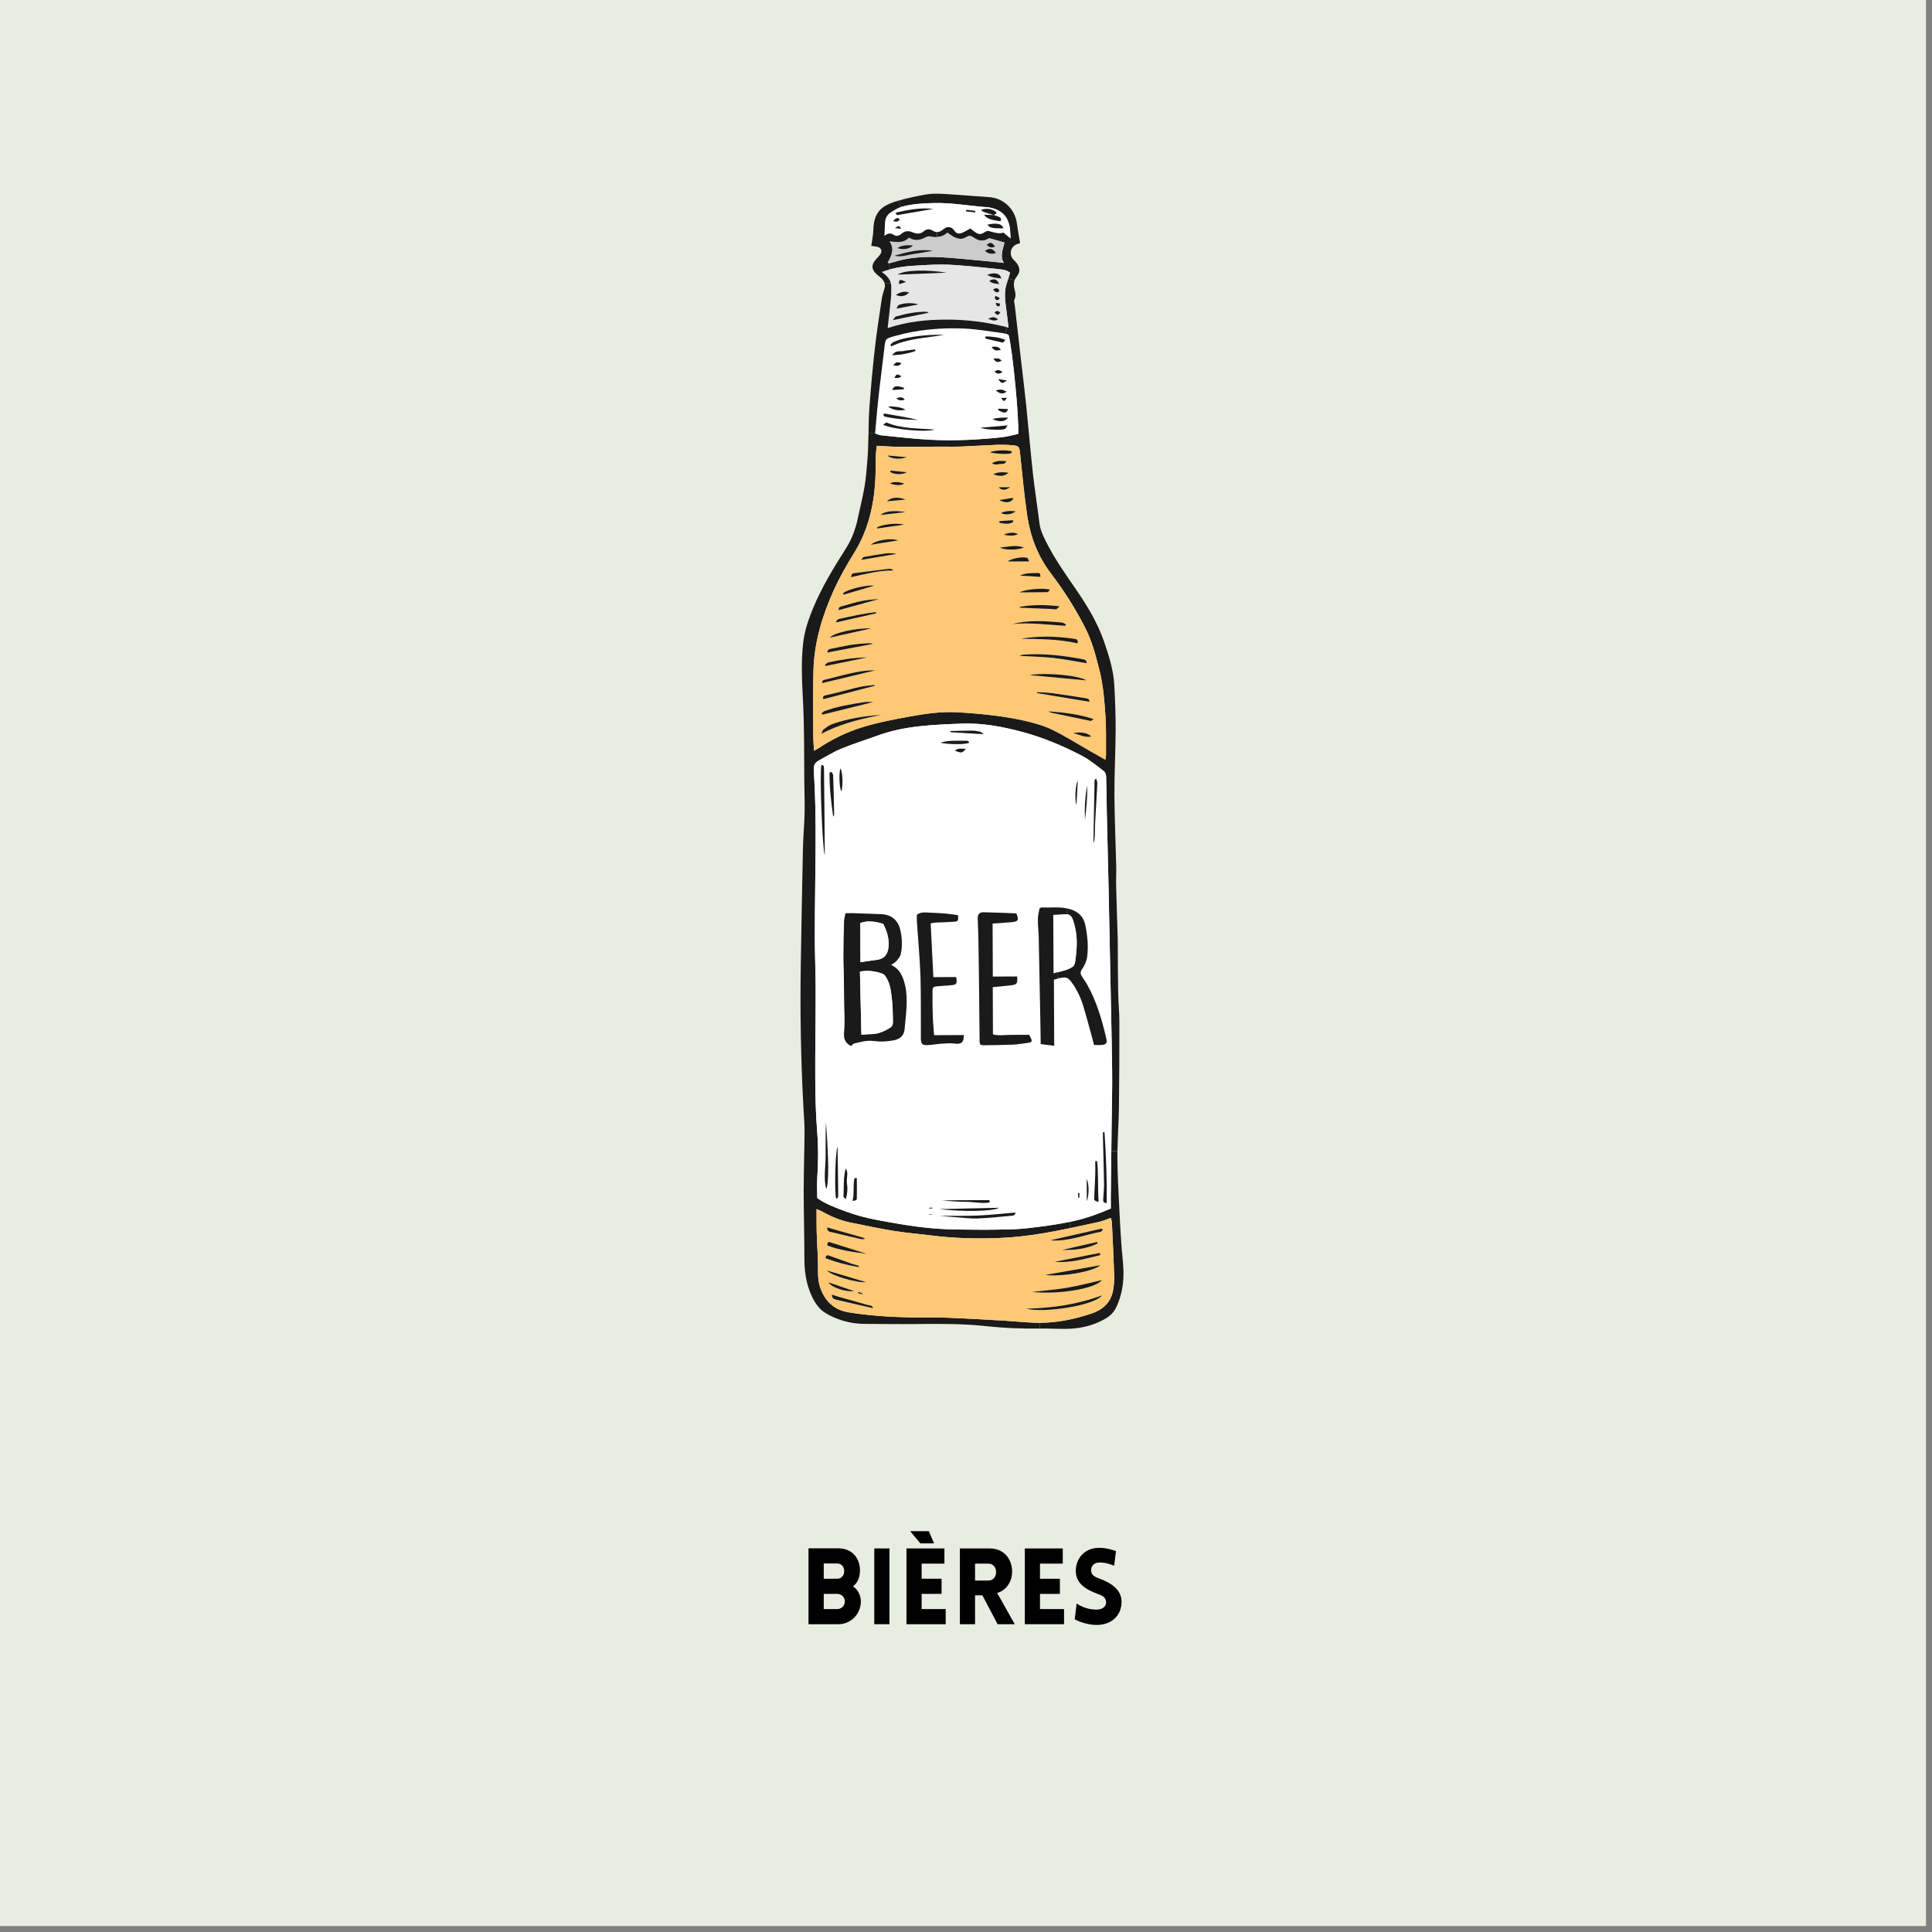 <?xml version="1.0" encoding="UTF-8"?>
<svg xmlns="http://www.w3.org/2000/svg" xmlns:xlink="http://www.w3.org/1999/xlink" width="315" zoomAndPan="magnify" viewBox="0 0 236.25 236.25" height="315" preserveAspectRatio="xMidYMid meet" version="1.0">
  <rect x="0" y="0" width="236.25" height="236.25" fill="#808080" stroke="none"/>
  <defs>
    <g></g>
    <clipPath id="f03f731b24">
      <path d="M 0 0 L 235.504 0 L 235.504 235.504 L 0 235.504 Z M 0 0 " clip-rule="nonzero"></path>
    </clipPath>
    <clipPath id="89753a7e8d">
      <path d="M 127 140 L 137.449 140 L 137.449 162.609 L 127 162.609 Z M 127 140 " clip-rule="nonzero"></path>
    </clipPath>
    <clipPath id="cc72604697">
      <path d="M 97.824 34 L 137 34 L 137 162.609 L 97.824 162.609 Z M 97.824 34 " clip-rule="nonzero"></path>
    </clipPath>
    <clipPath id="cfab59f857">
      <path d="M 108 23.551 L 125 23.551 L 125 35 L 108 35 Z M 108 23.551 " clip-rule="nonzero"></path>
    </clipPath>
  </defs>
  <g clip-path="url(#f03f731b24)">
    <path fill="#ffffff" d="M 0 0 L 235.504 0 L 235.504 235.504 L 0 235.504 Z M 0 0 " fill-opacity="1" fill-rule="nonzero"></path>
    <path fill="#e9ede1" d="M 0 0 L 235.504 0 L 235.504 235.504 L 0 235.504 Z M 0 0 " fill-opacity="1" fill-rule="nonzero"></path>
  </g>
  <g clip-path="url(#89753a7e8d)">
    <path fill="#1a1a1a" d="M 137.371 155.156 C 137.449 156.785 137.199 158.363 136.504 159.848 C 136.219 160.457 135.754 160.918 135.168 161.254 C 133.633 162.148 131.953 162.496 130.199 162.5 C 129.227 162.504 128.254 162.441 127.285 162.457 C 127.25 162.457 127.215 162.457 127.18 162.457 L 127.168 161.758 C 129.305 161.75 131.383 161.309 133.41 160.645 C 134.719 160.215 135.789 159.379 136.086 157.902 C 136.207 157.312 136.266 156.699 136.25 156.098 C 136.18 153.887 136.07 151.676 135.965 149.469 C 135.957 149.32 135.898 149.176 135.836 148.922 C 135.301 149.109 134.871 149.316 134.414 149.41 C 133.254 149.66 132.094 149.918 130.934 150.164 L 130.781 149.422 C 131.031 149.367 131.277 149.312 131.523 149.258 C 132.992 148.922 134.379 148.406 135.832 147.781 C 135.832 147.324 135.82 146.855 135.828 146.383 C 135.848 144.504 135.871 142.633 135.895 140.754 L 136.648 140.766 C 136.645 141.02 136.641 141.277 136.641 141.531 C 136.648 143.582 136.773 145.633 136.867 147.68 C 136.934 149.18 137.023 150.676 137.125 152.172 C 137.191 153.172 137.324 154.16 137.371 155.156 " fill-opacity="1" fill-rule="nonzero"></path>
  </g>
  <g clip-path="url(#cc72604697)">
    <path fill="#1a1a1a" d="M 136.738 121.562 C 136.758 122.668 136.879 123.773 136.879 124.875 C 136.883 128.375 136.875 131.875 136.828 135.379 C 136.801 137.172 136.676 138.969 136.648 140.766 L 135.895 140.754 C 135.91 139.629 135.922 138.504 135.934 137.379 C 135.957 135.25 136.023 133.117 135.996 130.988 C 135.945 126.855 135.84 122.727 135.762 118.598 C 135.695 115.41 135.637 112.227 135.57 109.043 C 135.5 105.805 135.418 102.566 135.344 99.328 C 135.312 97.883 135.309 96.43 135.262 94.984 C 135.254 94.75 135.156 94.43 134.988 94.301 C 134.137 93.652 133.301 92.949 132.359 92.453 C 130.059 91.242 127.672 90.23 125.156 89.543 C 122.691 88.875 120.207 88.395 117.645 88.484 C 115.918 88.551 114.188 88.617 112.469 88.805 C 110.699 89 108.949 89.352 107.266 89.965 C 105.785 90.504 104.281 90.973 102.828 91.574 C 101.867 91.969 100.977 92.539 100.059 93.039 C 99.621 93.277 99.48 93.641 99.512 94.152 C 99.609 95.703 99.672 97.254 99.707 98.805 C 99.742 100.594 99.742 102.387 99.727 104.176 C 99.707 107.57 99.641 110.969 99.637 114.359 C 99.633 116.57 99.738 118.777 99.742 120.988 C 99.746 124.566 99.676 128.145 99.691 131.719 C 99.703 133.906 99.742 136.094 99.918 138.27 C 100.078 140.223 100.066 142.16 99.934 144.105 C 99.883 144.887 99.934 145.68 99.938 146.508 C 101.043 147.293 102.332 147.734 103.605 148.203 C 105.762 149 108.023 149.328 110.27 149.715 C 112.648 150.121 115.047 150.344 117.465 150.352 C 118.828 150.359 120.188 150.391 121.547 150.367 C 122.879 150.348 124.223 150.348 125.547 150.199 C 127.297 150 129.047 149.777 130.781 149.422 L 130.934 150.164 C 129.84 150.395 128.746 150.609 127.648 150.793 C 125.895 151.09 124.113 151.305 122.34 151.379 C 119.562 151.492 116.781 151.441 114.016 151.09 C 112.453 150.891 110.883 150.773 109.332 150.523 C 107.57 150.242 105.828 149.863 104.082 149.516 C 102.863 149.27 101.723 148.816 100.641 148.207 C 100.426 148.082 100.184 147.996 99.852 147.844 C 99.855 148.852 99.84 149.758 99.867 150.664 C 99.914 152.234 100.043 153.809 100.027 155.379 C 100.02 156.238 100.105 157.039 100.441 157.828 C 101.07 159.297 102.148 160.203 103.719 160.465 C 106.23 160.879 108.766 161.043 111.309 161.094 C 112.727 161.121 114.145 161.066 115.559 161.121 C 117.938 161.211 120.32 161.355 122.699 161.488 C 123.957 161.562 125.207 161.695 126.465 161.746 C 126.699 161.754 126.938 161.762 127.168 161.758 L 127.18 162.457 C 124.98 162.492 122.793 162.406 120.609 162.168 C 117.812 161.859 115.004 161.875 112.195 161.906 C 109.973 161.93 107.742 161.898 105.516 161.883 C 103.973 161.871 102.109 161.324 100.836 160.492 C 100.043 159.969 99.57 159.18 99.191 158.324 C 98.574 156.93 98.363 155.461 98.363 153.938 C 98.363 151.172 98.277 148.406 98.277 145.641 C 98.281 143.219 98.367 140.797 98.379 138.375 C 98.387 137.402 98.297 136.43 98.246 135.457 C 97.926 129.535 97.824 123.613 97.926 117.684 C 98.004 113.055 98.082 108.418 98.184 103.785 C 98.211 102.34 98.355 100.895 98.387 99.449 C 98.418 98.109 98.359 96.77 98.348 95.434 C 98.336 93.828 98.348 92.223 98.324 90.617 C 98.305 89.066 98.281 87.512 98.203 85.961 C 98.082 83.465 97.922 80.969 98.23 78.473 C 98.41 77.051 98.871 75.723 99.414 74.398 C 100.48 71.832 101.906 69.477 103.391 67.148 C 104.117 66.012 104.602 64.777 104.883 63.438 C 105.254 61.688 105.723 59.961 105.895 58.172 C 106 57.125 106.098 56.078 106.145 55.023 C 106.172 54.348 106.188 53.672 106.203 52.992 L 107.008 53.004 C 107.336 53.109 107.531 53.207 107.734 53.227 C 109.738 53.422 111.746 53.672 113.762 53.773 C 116.695 53.926 119.633 53.781 122.555 53.461 C 123.219 53.387 123.875 53.191 124.504 53.059 C 124.633 51.18 123.824 42.797 123.328 40.945 C 123.199 40.906 123.066 40.848 122.93 40.801 L 123.121 40.004 C 123.188 40.02 123.258 40.039 123.324 40.055 C 123.207 39.09 123.117 38.258 123 37.426 C 122.867 36.48 122.805 35.543 123.117 34.621 C 123.184 34.426 123.242 34.23 123.305 34.039 L 124.066 34.281 C 123.961 34.562 123.949 34.863 124.023 35.199 C 124.129 35.668 124.301 36.141 124.043 36.645 C 123.953 36.824 124.062 37.109 124.09 37.344 C 124.348 39.617 124.605 41.895 124.867 44.164 C 125.078 45.996 125.309 47.828 125.496 49.66 C 125.773 52.387 126 55.117 126.301 57.84 C 126.527 59.879 126.852 61.906 127.102 63.945 C 127.199 64.75 127.527 65.461 127.875 66.168 C 128.91 68.246 130.242 70.141 131.555 72.043 C 132.945 74.062 134.215 76.152 135.016 78.48 C 135.598 80.172 136.145 81.891 136.254 83.691 C 136.363 85.555 136.43 87.426 136.426 89.293 C 136.414 91.898 136.262 94.5 136.273 97.105 C 136.289 100.055 136.426 103 136.496 105.949 C 136.512 106.738 136.465 107.523 136.484 108.312 C 136.535 110.395 136.609 112.473 136.672 114.551 C 136.684 115.074 136.688 115.598 136.688 116.121 C 136.703 117.938 136.699 119.75 136.738 121.562 Z M 135.246 92.395 C 135.234 90.766 135.285 89.133 135.176 87.508 C 135.047 85.648 134.906 83.781 134.445 81.957 C 134 80.227 133.57 78.488 132.754 76.879 C 131.551 74.504 130.141 72.258 128.523 70.141 C 126.906 68.023 125.977 65.594 125.598 62.98 C 125.23 60.453 125.008 57.906 124.73 55.371 C 124.652 54.648 124.578 54.52 123.848 54.449 C 123.172 54.387 122.488 54.375 121.805 54.398 C 120.418 54.449 119.031 54.547 117.641 54.602 C 116.777 54.633 115.91 54.613 115.043 54.613 C 113.262 54.621 111.477 54.641 109.699 54.629 C 108.891 54.621 108.082 54.555 107.215 54.512 C 107.172 54.918 107.113 55.254 107.105 55.59 C 107.07 56.668 107.09 57.75 107.027 58.828 C 106.848 61.949 106.113 64.918 104.453 67.598 C 103.543 69.074 102.684 70.57 101.965 72.156 C 100.547 75.281 99.57 78.512 99.473 81.957 C 99.398 84.613 99.445 87.273 99.449 89.93 C 99.449 90.52 99.504 91.113 99.539 91.805 C 99.812 91.652 99.973 91.578 100.117 91.48 C 101.742 90.398 103.473 89.551 105.34 88.961 C 107.324 88.336 109.359 87.961 111.395 87.59 C 113.25 87.254 115.133 87 117.027 87.098 C 118.52 87.18 120.008 87.301 121.492 87.484 C 122.789 87.641 124.086 87.852 125.359 88.148 C 126.473 88.414 127.609 88.715 128.633 89.211 C 130.207 89.973 131.691 90.922 133.215 91.789 C 133.84 92.148 134.469 92.5 135.164 92.895 C 135.207 92.641 135.246 92.52 135.246 92.395 " fill-opacity="1" fill-rule="nonzero"></path>
  </g>
  <path fill="#ffc875" d="M 136.25 156.098 C 136.266 156.699 136.207 157.312 136.086 157.902 C 135.789 159.379 134.719 160.215 133.41 160.645 C 131.383 161.309 129.305 161.75 127.168 161.758 C 126.938 161.762 126.699 161.754 126.465 161.746 C 125.207 161.695 123.957 161.562 122.699 161.488 C 120.32 161.355 117.938 161.211 115.559 161.121 C 114.145 161.066 112.727 161.121 111.309 161.094 C 108.766 161.043 106.23 160.879 103.719 160.465 C 102.148 160.203 101.07 159.297 100.441 157.828 C 100.105 157.039 100.02 156.238 100.027 155.379 C 100.043 153.809 99.914 152.234 99.867 150.664 C 99.84 149.758 99.855 148.852 99.852 147.844 C 100.184 147.996 100.426 148.082 100.641 148.207 C 101.723 148.816 102.863 149.27 104.082 149.516 C 105.828 149.863 107.57 150.242 109.332 150.523 C 110.883 150.773 112.453 150.891 114.016 151.09 C 116.781 151.441 119.562 151.492 122.34 151.379 C 124.113 151.305 125.895 151.09 127.648 150.793 C 128.746 150.609 129.84 150.395 130.934 150.164 C 132.094 149.918 133.254 149.66 134.414 149.41 C 134.871 149.316 135.301 149.109 135.836 148.922 C 135.898 149.176 135.957 149.32 135.965 149.469 C 136.07 151.676 136.18 153.887 136.25 156.098 Z M 134.855 150.387 C 134.777 150.305 134.734 150.234 134.715 150.238 C 132.605 150.715 130.496 151.199 128.414 151.672 C 130.543 151.859 132.531 151.023 134.594 150.625 C 134.691 150.605 134.766 150.469 134.855 150.387 Z M 134.535 153.48 C 134.523 153.391 134.508 153.297 134.496 153.207 C 132.656 153.57 130.816 153.934 128.977 154.297 C 130.902 154.461 132.711 153.922 134.535 153.48 Z M 134.203 152.066 C 134.191 152.004 134.18 151.938 134.164 151.867 C 132.742 152.195 131.312 152.523 129.883 152.848 C 131.383 152.879 132.848 152.723 134.203 152.066 Z M 134.746 156.531 C 133.277 156.859 131.875 157.234 130.445 157.477 C 129.039 157.715 127.602 157.82 126.203 157.98 C 129.457 158.332 133.98 157.578 134.746 156.531 Z M 134.758 158.402 C 131.676 159.543 128.613 159.945 125.5 160.031 C 127.688 160.594 133.844 159.637 134.758 158.402 Z M 134.559 154.715 C 132.273 155.117 130.039 155.512 127.805 155.906 C 129.832 156.16 133.664 155.504 134.559 154.715 Z M 106.758 159.977 L 106.762 159.965 C 106.758 159.965 106.758 159.965 106.754 159.965 C 106.68 159.586 106.348 159.645 106.09 159.574 C 104.891 159.234 103.688 158.895 102.488 158.555 C 102.25 158.484 102.016 158.402 101.723 158.312 C 101.723 158.797 102.004 158.867 102.273 158.934 C 103.086 159.129 103.898 159.312 104.711 159.5 C 105.391 159.656 106.074 159.809 106.754 159.965 C 106.754 159.965 106.758 159.969 106.758 159.977 Z M 101.137 155.363 C 101.656 156.02 104.922 156.914 105.898 156.781 C 104.32 156.312 102.727 155.84 101.137 155.363 Z M 105.723 151.496 C 105.723 151.461 105.719 151.43 105.719 151.395 C 104.215 150.969 102.719 150.539 101.156 150.094 C 101.133 150.594 101.43 150.613 101.672 150.668 C 102.891 150.965 104.113 151.254 105.336 151.531 C 105.457 151.562 105.59 151.508 105.723 151.496 Z M 105.461 158.254 C 105.473 158.223 105.477 158.191 105.484 158.156 C 105.32 158.105 105.156 158.051 104.992 158 C 104.961 158.047 104.934 158.094 104.91 158.141 C 105.094 158.18 105.277 158.215 105.461 158.254 Z M 104.984 154.938 C 105 154.887 105.016 154.832 105.031 154.781 C 104.723 154.691 104.406 154.621 104.105 154.516 C 103.195 154.199 102.289 153.871 101.387 153.539 C 101.125 153.445 101 153.516 100.941 153.859 C 102.254 154.352 103.605 154.711 104.984 154.938 Z M 101.301 156.809 C 101.738 157.492 103.57 158.027 104.434 157.879 C 103.383 157.52 102.34 157.164 101.301 156.809 Z M 101.168 152.297 C 102.703 152.902 104.336 153.094 105.984 153.32 C 104.492 152.852 103.008 152.375 101.516 151.91 C 101.234 151.82 101.152 151.988 101.168 152.297 " fill-opacity="1" fill-rule="nonzero"></path>
  <path fill="#ffffff" d="M 114.867 148.672 C 115.664 148.738 116.312 148.805 116.953 148.848 C 117.84 148.91 118.727 149.027 119.609 148.992 C 120.961 148.941 122.309 148.785 123.656 148.668 C 123.891 148.648 124.145 148.637 124.168 148.273 C 122.633 148.398 121.109 148.574 119.582 148.641 C 118.055 148.703 116.523 148.668 114.867 148.672 Z M 135.996 130.988 C 136.023 133.117 135.957 135.25 135.934 137.379 C 135.922 138.504 135.91 139.629 135.895 140.754 C 135.871 142.633 135.848 144.504 135.828 146.383 C 135.82 146.855 135.832 147.324 135.832 147.781 C 134.379 148.406 132.992 148.922 131.523 149.258 C 131.277 149.312 131.031 149.367 130.781 149.422 C 129.047 149.777 127.297 150 125.547 150.199 C 124.223 150.348 122.879 150.348 121.547 150.367 C 120.188 150.391 118.828 150.359 117.465 150.352 C 115.047 150.344 112.648 150.121 110.27 149.715 C 108.023 149.328 105.762 149 103.605 148.203 C 102.332 147.734 101.043 147.293 99.938 146.508 C 99.934 145.68 99.883 144.887 99.934 144.105 C 100.066 142.16 100.078 140.223 99.918 138.27 C 99.742 136.094 99.703 133.906 99.691 131.719 C 99.676 128.145 99.746 124.566 99.742 120.988 C 99.738 118.777 99.633 116.57 99.637 114.359 C 99.641 110.969 99.707 107.57 99.727 104.176 C 99.742 102.387 99.742 100.594 99.707 98.805 C 99.672 97.254 99.609 95.703 99.512 94.152 C 99.48 93.641 99.621 93.277 100.059 93.039 C 100.977 92.539 101.867 91.969 102.828 91.574 C 104.281 90.973 105.785 90.504 107.266 89.965 C 108.949 89.352 110.699 89 112.469 88.805 C 114.188 88.617 115.918 88.551 117.645 88.484 C 120.207 88.395 122.691 88.875 125.156 89.543 C 127.672 90.23 130.059 91.242 132.359 92.453 C 133.301 92.949 134.137 93.652 134.988 94.301 C 135.156 94.43 135.254 94.75 135.262 94.984 C 135.309 96.43 135.312 97.883 135.344 99.328 C 135.418 102.566 135.5 105.805 135.57 109.043 C 135.637 112.227 135.695 115.41 135.762 118.598 C 135.84 122.727 135.945 126.855 135.996 130.988 Z M 134.734 127.777 C 135.277 127.719 135.406 127.543 135.277 126.984 C 134.75 124.703 134.098 122.461 132.941 120.402 C 132.738 120.035 132.473 119.699 132.262 119.34 C 132.094 119.055 132.094 118.824 132.324 118.496 C 132.629 118.062 132.871 117.52 132.938 117 C 133.105 115.715 132.984 114.438 132.719 113.16 C 132.535 112.27 132.074 111.688 131.281 111.336 C 131.051 111.23 130.812 111.156 130.578 111.105 C 129.52 110.859 128.422 111.023 127.344 110.965 C 127.305 110.961 127.262 111.016 127.109 111.109 C 127.047 111.484 126.914 111.938 126.914 112.391 C 126.91 113.176 127.008 113.965 127.023 114.758 C 127.105 118.699 127.18 122.645 127.25 126.59 C 127.258 126.926 127.254 127.258 127.258 127.672 C 127.812 127.742 128.34 127.809 128.91 127.883 C 128.898 125.129 128.887 122.484 128.875 119.797 C 129.09 119.73 129.273 119.676 129.441 119.633 C 130.602 119.344 130.719 119.656 131.348 120.555 C 131.449 120.703 131.527 120.875 131.621 121.031 C 132.348 122.246 132.625 123.621 133.023 124.957 C 133.297 125.879 133.523 126.816 133.785 127.785 C 134.109 127.785 134.422 127.809 134.734 127.777 Z M 135.336 147.113 C 135.367 144.203 135.246 141.328 135.062 138.457 C 135 138.461 134.934 138.461 134.867 138.461 C 134.867 138.668 134.867 138.879 134.871 139.082 C 134.918 141 134.977 142.91 135.008 144.824 C 135.016 145.398 134.934 145.977 134.91 146.551 C 134.902 146.789 134.832 147.098 135.336 147.113 Z M 134.18 95.805 C 134.188 95.629 134.102 95.449 134.039 95.203 C 133.914 95.336 133.852 95.371 133.848 95.41 C 133.801 97.93 133.754 100.445 133.707 102.965 C 133.73 102.98 133.75 102.996 133.773 103.008 C 133.809 102.758 133.855 102.508 133.867 102.254 C 133.895 101.703 133.887 101.152 133.914 100.602 C 134 99 134.102 97.402 134.18 95.805 Z M 134.34 146.98 C 134.227 145.305 134.332 143.637 134.156 141.984 C 134.082 141.984 134.008 141.988 133.93 141.992 C 133.934 142.508 133.949 143.031 133.934 143.551 C 133.902 144.469 133.852 145.387 133.805 146.305 C 133.785 146.809 133.793 146.816 134.34 146.98 Z M 132.672 100.242 C 132.848 98.855 132.977 97.461 132.953 96.059 C 132.676 97.441 132.613 98.844 132.672 100.242 Z M 132.902 146.887 C 133.199 146.098 133.164 144.715 132.891 144.168 C 132.895 145.172 132.898 146.031 132.902 146.887 Z M 131.973 146.461 C 131.98 146.273 131.992 146.078 132.004 145.891 C 131.949 145.891 131.895 145.895 131.84 145.898 C 131.84 146.09 131.844 146.277 131.844 146.465 C 131.883 146.465 131.93 146.461 131.973 146.461 Z M 131.633 98.418 C 131.688 97.438 131.738 96.461 131.793 95.477 C 131.496 95.938 131.406 97.945 131.633 98.418 Z M 125.75 127.512 C 126.207 127.441 126.242 127.336 126.031 126.887 C 125.977 126.77 125.906 126.664 125.836 126.539 C 125.078 126.539 124.344 126.543 123.609 126.547 C 122.895 126.547 122.168 126.68 121.418 126.492 C 121.41 124.566 121.402 122.68 121.395 120.711 C 122.168 120.633 122.918 120.566 123.664 120.477 C 124.359 120.391 124.438 120.27 124.379 119.406 C 123.43 119.41 122.477 119.414 121.402 119.418 C 121.391 117.215 121.383 115.098 121.375 112.934 C 122.203 112.875 122.98 112.836 123.762 112.758 C 124.523 112.68 124.617 112.473 124.273 111.691 C 122.957 111.641 121.633 111.578 120.301 111.555 C 119.766 111.547 119.535 111.77 119.562 112.391 C 119.656 114.465 119.672 116.539 119.699 118.613 C 119.738 121.559 119.762 124.504 119.793 127.449 C 119.797 127.543 119.852 127.637 119.883 127.742 C 120.008 127.773 120.105 127.82 120.207 127.816 C 121.406 127.801 122.609 127.793 123.816 127.742 C 124.461 127.711 125.105 127.609 125.75 127.512 Z M 121.012 147.039 C 121.004 146.945 121 146.848 120.992 146.75 C 119.043 146.758 117.094 146.766 115.145 146.777 C 116.133 146.859 117.121 146.965 118.109 146.961 C 119.074 146.961 120.047 147.195 121.012 147.039 Z M 120.301 89.785 C 120.043 89.605 119.953 89.5 119.848 89.477 C 119.543 89.414 119.23 89.348 118.922 89.344 C 118.023 89.344 117.129 89.375 116.23 89.391 C 116.23 89.438 116.23 89.488 116.23 89.535 C 117.523 89.617 118.812 89.691 120.301 89.785 Z M 114.867 147.855 C 117.742 148.191 121.477 148.141 122.168 147.691 C 119.68 147.746 117.305 147.801 114.867 147.855 Z M 118.516 90.828 C 118.426 90.508 118.148 90.578 117.938 90.582 C 116.949 90.586 115.953 90.512 114.996 90.824 C 116.266 91.074 118.105 91.027 118.516 90.828 Z M 118.102 91.562 C 117.555 91.598 117.156 91.418 116.777 91.793 C 117.566 92.109 117.684 92.098 118.102 91.562 Z M 116.777 127.613 C 117.539 127.723 117.887 127.449 117.855 126.57 C 116.66 126.574 115.461 126.582 114.219 126.586 C 114.164 125.77 114.086 125.012 114.062 124.258 C 114.027 123.262 114.02 122.27 114.027 121.273 C 114.031 120.715 114.125 120.637 114.668 120.598 C 115.191 120.555 115.715 120.52 116.238 120.48 C 116.988 120.426 117.066 120.312 116.918 119.477 C 116.016 119.48 115.109 119.484 114.133 119.488 C 114.023 117.316 113.914 115.129 113.801 112.906 C 114.078 112.867 114.281 112.824 114.484 112.812 C 115.191 112.777 115.895 112.766 116.602 112.715 C 117.18 112.672 117.18 112.652 117.152 111.914 C 116.656 111.848 116.145 111.758 115.629 111.711 C 115.086 111.664 114.535 111.641 113.988 111.621 C 113.352 111.602 112.684 111.441 112.117 111.855 C 112.117 112.18 112.105 112.469 112.125 112.758 C 112.27 114.965 112.484 117.164 112.559 119.375 C 112.637 121.926 112.59 124.48 112.609 127.031 C 112.609 127.613 112.789 127.816 113.344 127.801 C 113.973 127.777 114.594 127.656 115.219 127.617 C 115.734 127.582 116.27 127.543 116.777 127.613 Z M 113.637 147.781 C 113.785 147.773 113.93 147.762 114.074 147.75 C 113.996 147.684 113.918 147.668 113.844 147.668 C 113.773 147.672 113.699 147.691 113.629 147.703 C 113.633 147.727 113.633 147.758 113.637 147.781 Z M 113.953 148.543 C 113.953 148.523 113.953 148.504 113.953 148.488 C 113.828 148.488 113.699 148.488 113.574 148.488 C 113.57 148.5 113.57 148.516 113.574 148.527 C 113.699 148.535 113.824 148.539 113.953 148.543 Z M 110.617 125.836 C 110.762 124.059 111.078 122.27 110.676 120.492 C 110.441 119.465 110.055 118.496 108.973 117.996 C 109.215 117.82 109.461 117.699 109.629 117.508 C 109.84 117.258 110.082 116.969 110.148 116.664 C 110.363 115.676 110.312 114.676 110.086 113.691 C 109.812 112.531 109.004 111.844 107.809 111.793 C 106.629 111.742 105.453 111.703 104.277 111.664 C 103.992 111.656 103.711 111.664 103.398 111.668 C 103.332 112 103.223 112.328 103.215 112.66 C 103.172 114.105 103.152 115.547 103.141 116.996 C 103.133 117.598 103.176 118.199 103.184 118.805 C 103.199 119.402 103.195 120.008 103.203 120.613 C 103.211 121.191 103.227 121.77 103.227 122.348 C 103.238 123.637 103.34 124.934 103.219 126.207 C 103.141 127.004 103.344 127.496 103.984 127.871 C 104.004 127.883 104.031 127.887 104.094 127.902 C 104.188 127.812 104.281 127.645 104.41 127.613 C 105.207 127.41 106.008 127.184 106.84 127.297 C 107.648 127.406 108.445 127.367 109.238 127.219 C 110.051 127.074 110.551 126.645 110.617 125.836 Z M 104.77 146.504 C 104.789 145.984 104.777 145.465 104.777 144.941 C 104.777 144.648 104.773 144.355 104.773 144.062 C 104.68 144.062 104.586 144.062 104.496 144.059 C 104.277 144.973 104.496 145.926 104.25 146.855 C 104.738 146.77 104.758 146.77 104.77 146.504 Z M 103.434 146.625 C 103.633 145.93 103.668 145.305 103.566 144.707 C 103.461 144.102 103.805 143.465 103.418 142.887 C 103.105 144.031 103.203 145.199 103.148 146.355 C 103.148 146.414 103.281 146.484 103.434 146.625 Z M 102.895 96.773 C 103.105 95.949 103.039 94.398 102.766 93.945 C 102.566 94.711 102.641 96.391 102.895 96.773 Z M 102.496 146.332 C 102.484 144.348 102.449 142.367 102.418 140.215 C 102.121 140.969 102.027 145.992 102.262 146.605 C 102.359 146.496 102.496 146.414 102.496 146.332 Z M 101.883 99.848 C 101.969 99.746 102.004 99.645 102 99.543 C 101.965 97.965 101.934 96.391 101.879 94.816 C 101.875 94.676 101.754 94.539 101.684 94.398 C 101.605 94.426 101.523 94.449 101.441 94.469 C 101.414 96.273 101.633 98.059 101.883 99.848 Z M 101.023 145.395 C 101.367 144.832 101.348 141.773 101 137.219 C 100.953 138.574 100.961 139.938 100.961 141.293 C 100.965 142.66 100.691 144.031 101.023 145.395 Z M 100.852 104.57 C 100.848 103.863 100.848 103.004 100.84 102.145 C 100.816 99.418 100.781 96.695 100.758 93.969 C 100.754 93.742 100.738 93.547 100.449 93.535 C 100.195 94.598 100.586 103.938 100.852 104.57 " fill-opacity="1" fill-rule="nonzero"></path>
  <path fill="#ffc875" d="M 135.176 87.508 C 135.285 89.133 135.234 90.766 135.246 92.395 C 135.246 92.52 135.207 92.641 135.164 92.895 C 134.469 92.5 133.84 92.148 133.215 91.789 C 131.691 90.922 130.207 89.973 128.633 89.211 C 127.609 88.715 126.473 88.414 125.359 88.148 C 124.086 87.852 122.789 87.641 121.492 87.484 C 120.008 87.301 118.52 87.18 117.027 87.098 C 115.133 87 113.25 87.254 111.395 87.59 C 109.359 87.961 107.324 88.336 105.34 88.961 C 103.473 89.551 101.742 90.398 100.117 91.48 C 99.973 91.578 99.812 91.652 99.539 91.805 C 99.504 91.113 99.449 90.52 99.449 89.93 C 99.445 87.273 99.398 84.613 99.473 81.957 C 99.57 78.512 100.547 75.281 101.965 72.156 C 102.684 70.57 103.543 69.074 104.453 67.598 C 106.113 64.918 106.848 61.949 107.027 58.828 C 107.09 57.75 107.07 56.668 107.105 55.59 C 107.113 55.254 107.172 54.918 107.215 54.512 C 108.082 54.555 108.891 54.621 109.699 54.629 C 111.477 54.641 113.262 54.621 115.043 54.613 C 115.91 54.613 116.777 54.633 117.641 54.602 C 119.031 54.547 120.418 54.449 121.805 54.398 C 122.488 54.375 123.172 54.387 123.848 54.449 C 124.578 54.52 124.652 54.648 124.73 55.371 C 125.008 57.906 125.23 60.453 125.598 62.98 C 125.977 65.594 126.906 68.023 128.523 70.141 C 130.141 72.258 131.551 74.504 132.754 76.879 C 133.57 78.488 134 80.227 134.445 81.957 C 134.906 83.781 135.047 85.648 135.176 87.508 Z M 133.383 88.16 C 133.441 88.176 133.527 88.062 133.719 87.926 C 131.906 87.328 130.164 87.125 128.203 86.984 C 128.402 87.09 128.445 87.129 128.492 87.137 C 130.125 87.48 131.75 87.828 133.383 88.16 Z M 131.207 89.656 C 131.934 89.777 132.609 90.238 133.438 90.066 C 133.066 89.629 132.156 89.453 131.207 89.656 Z M 133.211 85.816 C 133.234 85.438 132.953 85.414 132.707 85.375 C 131.391 85.168 130.07 84.953 128.746 84.773 C 128.109 84.688 127.461 84.68 126.816 84.633 C 126.812 84.672 126.805 84.711 126.805 84.75 C 128.93 85.105 131.059 85.457 133.211 85.816 Z M 132.902 81.102 C 132.867 80.996 132.859 80.828 132.773 80.758 C 132.664 80.66 132.492 80.625 132.344 80.598 C 129.918 80.152 127.488 79.855 125.02 80.062 C 124.918 80.074 124.824 80.145 124.684 80.203 C 126.094 80.285 127.441 80.305 128.773 80.449 C 130.141 80.598 131.488 80.871 132.902 81.102 Z M 131.762 78.676 C 131.906 78.137 131.527 78.137 131.242 78.098 C 129.109 77.785 126.977 77.746 124.836 78.109 C 127.148 78.152 129.465 78.133 131.762 78.676 Z M 130.293 76.527 C 130.305 76.469 130.32 76.406 130.336 76.344 C 130.168 76.266 130.008 76.129 129.836 76.117 C 127.824 75.949 125.809 75.789 123.816 76.309 C 125.98 76.094 128.137 76.406 130.293 76.527 Z M 125.863 82.547 C 128.18 82.762 130.5 82.98 132.832 83.199 C 132.016 82.609 128.023 82.203 125.863 82.547 Z M 129.141 74.508 C 129.242 74.496 129.332 74.352 129.566 74.145 C 127.797 73.93 126.223 73.926 124.652 74.219 C 124.719 74.289 124.785 74.32 124.852 74.32 C 126.078 74.371 127.297 74.414 128.52 74.465 C 128.727 74.473 128.938 74.531 129.141 74.508 Z M 128.09 72.41 C 128.188 72.406 128.281 72.23 128.395 72.109 C 127.664 71.875 125.332 72.035 124.703 72.438 C 125.832 72.434 126.961 72.434 128.09 72.41 Z M 127.227 70.543 C 127.188 70.102 127.188 70.066 126.918 70.07 C 126.184 70.082 125.445 70.039 124.734 70.387 C 125.547 70.438 126.355 70.488 127.227 70.543 Z M 125.461 68.652 C 125.582 68.652 125.703 68.652 125.844 68.652 C 125.668 68.223 125.668 68.223 125.492 68.184 C 124.977 68.07 123.621 68.301 123.211 68.66 C 124.039 68.66 124.75 68.656 125.461 68.652 Z M 125.203 66.945 C 124.262 66.605 123.332 66.852 122.297 66.961 C 122.754 67.285 124.555 67.289 125.203 66.945 Z M 123.891 63.836 C 123.887 63.762 123.879 63.688 123.875 63.613 C 123.316 63.648 122.762 63.688 122.203 63.723 C 122.207 63.793 122.211 63.859 122.215 63.93 C 122.777 64.027 123.344 64.168 123.891 63.836 Z M 124.184 62.523 C 123.422 62.426 122.754 62.523 122.395 62.754 C 122.988 62.996 123.723 62.926 124.184 62.523 Z M 124.48 65.324 C 124.102 65.062 123.395 65.086 122.75 65.379 C 123.418 65.551 123.996 65.535 124.48 65.324 Z M 123.914 60.965 C 123.875 60.941 123.828 60.887 123.789 60.891 C 123.305 60.961 122.82 61.043 122.207 61.145 C 122.949 61.586 123.648 61.473 123.914 60.965 Z M 123.613 55.438 C 123.676 55.414 123.699 55.285 123.75 55.195 C 123.02 54.996 121.754 55.035 121.055 55.297 C 121.457 55.488 123.246 55.578 123.613 55.438 Z M 123.523 59.574 C 122.988 59.578 122.551 59.578 122.117 59.582 C 122.508 59.996 122.934 59.98 123.523 59.574 Z M 122.281 56.742 C 122.543 56.707 122.914 56.805 123.051 56.395 C 122.211 56.312 121.871 56.355 121.293 56.637 C 121.672 56.898 121.992 56.777 122.281 56.742 Z M 123.324 57.812 C 122.703 57.734 122.141 57.664 121.453 57.992 C 122.281 58.305 122.867 58.238 123.324 57.812 Z M 108.52 55.699 C 109.012 56.145 110.051 56.203 110.895 55.906 C 109.988 55.824 109.254 55.762 108.52 55.699 Z M 108.867 57.719 C 109.395 58.043 110.32 58.074 110.895 57.742 C 110.172 57.672 109.527 57.609 108.887 57.551 C 108.879 57.605 108.871 57.664 108.867 57.719 Z M 108.824 59.102 C 109.461 59.375 110.082 59.391 110.578 59.152 C 109.953 58.902 109.242 58.883 108.824 59.102 Z M 110.727 61.094 C 109.891 60.742 108.953 60.777 108.453 61.301 C 109.184 61.234 109.918 61.168 110.727 61.094 Z M 110.719 62.625 C 109.406 62.371 108.152 62.508 107.688 62.973 C 108.777 62.848 109.746 62.738 110.719 62.625 Z M 110.539 64.16 C 109.652 63.883 107.617 64.16 107.207 64.535 C 107.246 64.562 107.285 64.621 107.32 64.617 C 108.395 64.469 109.465 64.312 110.539 64.16 Z M 109.48 67.758 C 109.492 67.738 109.504 67.715 109.52 67.695 C 109.145 67.684 108.766 67.621 108.395 67.664 C 107.469 67.789 106.547 67.945 105.629 68.113 C 105.516 68.137 105.438 68.316 105.301 68.465 C 106.773 68.215 108.125 67.988 109.48 67.758 Z M 104.051 70.582 C 105.82 70.203 107.457 69.73 109.211 69.766 C 109.133 69.672 109.105 69.613 109.07 69.605 C 108.941 69.578 108.809 69.543 108.684 69.559 C 107.285 69.727 105.887 69.902 104.488 70.082 C 104.387 70.094 104.262 70.117 104.199 70.188 C 104.129 70.262 104.117 70.395 104.051 70.582 Z M 109.828 66.078 C 108.949 65.766 107.176 66.016 106.473 66.617 C 107.66 66.426 108.707 66.258 109.828 66.078 Z M 107.137 75 C 107.121 74.949 107.105 74.898 107.09 74.844 C 105.566 75.031 104.07 75.363 102.574 75.691 C 102.445 75.719 102.34 75.883 102.227 75.984 C 102.246 76.023 102.273 76.066 102.293 76.102 C 103.906 75.734 105.523 75.367 107.137 75 Z M 107.051 81.969 C 106.168 81.957 105.316 82.059 104.477 82.238 C 103.305 82.484 102.145 82.793 100.984 83.09 C 100.777 83.141 100.477 83.145 100.551 83.531 C 102.746 83.004 104.898 82.484 107.051 81.969 Z M 106.961 83.863 C 106.957 83.828 106.953 83.793 106.949 83.758 C 106.363 83.832 105.77 83.863 105.199 83.984 C 104.227 84.199 103.273 84.473 102.312 84.711 C 101.855 84.824 101.395 84.918 100.938 85.027 C 100.707 85.082 100.562 85.191 100.688 85.496 C 102.789 84.949 104.875 84.406 106.961 83.863 Z M 103.152 72.723 C 104.398 72.352 105.648 71.984 106.895 71.617 C 105.996 71.488 103.629 72.059 103.098 72.539 C 103.113 72.598 103.133 72.66 103.152 72.723 Z M 106.664 78.754 C 106.672 78.73 106.676 78.707 106.684 78.688 C 106.469 78.676 106.25 78.648 106.039 78.664 C 105.363 78.715 104.688 78.754 104.02 78.863 C 103.176 79 102.344 79.199 101.504 79.359 C 101.25 79.41 101.188 79.547 101.184 79.789 C 103.051 79.434 104.859 79.094 106.664 78.754 Z M 106.531 76.844 C 104.676 76.773 101.961 77.375 101.465 77.973 C 103.246 77.578 104.891 77.211 106.531 76.844 Z M 106.805 85.844 C 106.363 85.844 106.023 85.805 105.691 85.859 C 104.043 86.109 102.395 86.379 100.82 86.957 C 100.68 87.004 100.574 87.141 100.457 87.238 C 100.492 87.289 100.531 87.336 100.57 87.391 C 102.617 86.879 104.66 86.375 106.805 85.844 Z M 100.938 81.441 C 102.637 81.094 104.332 80.746 106.023 80.395 C 104.422 80.41 102.859 80.66 101.305 80.996 C 101.145 81.031 101.012 81.211 100.867 81.32 C 100.891 81.363 100.918 81.402 100.938 81.441 Z M 107.469 73.258 C 106.75 73.293 106.023 73.355 105.32 73.504 C 104.527 73.668 103.754 73.91 102.973 74.125 C 102.754 74.184 102.5 74.238 102.57 74.609 C 104.238 74.148 105.855 73.703 107.469 73.258 Z M 107.785 87.414 C 105.73 87.555 103.703 87.855 101.758 88.547 C 101.367 88.688 101.031 88.965 100.691 89.215 C 100.582 89.293 100.555 89.48 100.426 89.73 C 102.57 88.641 104.52 88.043 107.785 87.414 " fill-opacity="1" fill-rule="nonzero"></path>
  <path fill="#1a1a1a" d="M 135.277 126.984 C 135.406 127.543 135.277 127.719 134.734 127.777 C 134.422 127.809 134.109 127.785 133.785 127.785 C 133.523 126.816 133.297 125.879 133.023 124.957 C 132.625 123.621 132.348 122.246 131.621 121.031 C 131.527 120.875 131.449 120.703 131.348 120.555 C 130.719 119.656 130.602 119.344 129.441 119.633 L 129.266 118.906 C 129.996 118.719 130.648 118.59 131.203 118.191 C 131.363 118.078 131.449 117.789 131.48 117.566 C 131.566 116.973 131.633 116.371 131.656 115.766 C 131.711 114.656 131.574 113.566 131.211 112.516 C 131.074 112.121 130.852 111.785 130.387 111.789 L 130.578 111.105 C 130.812 111.156 131.051 111.23 131.281 111.336 C 132.074 111.688 132.535 112.27 132.719 113.16 C 132.984 114.438 133.105 115.715 132.938 117 C 132.871 117.52 132.629 118.062 132.324 118.496 C 132.094 118.824 132.094 119.055 132.262 119.34 C 132.473 119.699 132.738 120.035 132.941 120.402 C 134.098 122.461 134.75 124.703 135.277 126.984 " fill-opacity="1" fill-rule="nonzero"></path>
  <path fill="#1a1a1a" d="M 135.062 138.457 C 135.246 141.328 135.367 144.203 135.336 147.113 C 134.832 147.098 134.902 146.789 134.91 146.551 C 134.934 145.977 135.016 145.398 135.008 144.824 C 134.977 142.91 134.918 141 134.871 139.082 C 134.867 138.879 134.867 138.668 134.867 138.461 C 134.934 138.461 135 138.461 135.062 138.457 " fill-opacity="1" fill-rule="nonzero"></path>
  <path fill="#1a1a1a" d="M 134.715 150.238 C 134.734 150.234 134.777 150.305 134.855 150.387 C 134.766 150.469 134.691 150.605 134.594 150.625 C 132.531 151.023 130.543 151.859 128.414 151.672 C 130.496 151.199 132.605 150.715 134.715 150.238 " fill-opacity="1" fill-rule="nonzero"></path>
  <path fill="#1a1a1a" d="M 134.496 153.207 C 134.508 153.297 134.523 153.391 134.535 153.48 C 132.711 153.922 130.902 154.461 128.977 154.297 C 130.816 153.934 132.656 153.57 134.496 153.207 " fill-opacity="1" fill-rule="nonzero"></path>
  <path fill="#1a1a1a" d="M 134.039 95.203 C 134.102 95.449 134.188 95.629 134.18 95.805 C 134.102 97.402 134 99 133.914 100.602 C 133.887 101.152 133.895 101.703 133.867 102.254 C 133.855 102.508 133.809 102.758 133.773 103.008 C 133.75 102.996 133.73 102.98 133.707 102.965 C 133.754 100.445 133.801 97.93 133.848 95.41 C 133.852 95.371 133.914 95.336 134.039 95.203 " fill-opacity="1" fill-rule="nonzero"></path>
  <path fill="#1a1a1a" d="M 134.156 141.984 C 134.332 143.637 134.227 145.305 134.34 146.98 C 133.793 146.816 133.785 146.809 133.805 146.305 C 133.852 145.387 133.902 144.469 133.934 143.551 C 133.949 143.031 133.934 142.508 133.93 141.992 C 134.008 141.988 134.082 141.984 134.156 141.984 " fill-opacity="1" fill-rule="nonzero"></path>
  <path fill="#1a1a1a" d="M 134.164 151.867 C 134.18 151.938 134.191 152.004 134.203 152.066 C 132.848 152.723 131.383 152.879 129.883 152.848 C 131.312 152.523 132.742 152.195 134.164 151.867 " fill-opacity="1" fill-rule="nonzero"></path>
  <path fill="#1a1a1a" d="M 133.719 87.926 C 133.527 88.062 133.441 88.176 133.383 88.16 C 131.75 87.828 130.125 87.48 128.492 87.137 C 128.445 87.129 128.402 87.09 128.203 86.984 C 130.164 87.125 131.906 87.328 133.719 87.926 " fill-opacity="1" fill-rule="nonzero"></path>
  <path fill="#1a1a1a" d="M 133.438 90.066 C 132.609 90.238 131.934 89.777 131.207 89.656 C 132.156 89.453 133.066 89.629 133.438 90.066 " fill-opacity="1" fill-rule="nonzero"></path>
  <path fill="#1a1a1a" d="M 132.707 85.375 C 132.953 85.414 133.234 85.438 133.211 85.816 C 131.059 85.457 128.93 85.105 126.805 84.75 C 126.805 84.711 126.812 84.672 126.816 84.633 C 127.461 84.68 128.109 84.688 128.746 84.773 C 130.07 84.953 131.391 85.168 132.707 85.375 " fill-opacity="1" fill-rule="nonzero"></path>
  <path fill="#1a1a1a" d="M 132.953 96.059 C 132.977 97.461 132.848 98.855 132.672 100.242 C 132.613 98.844 132.676 97.441 132.953 96.059 " fill-opacity="1" fill-rule="nonzero"></path>
  <path fill="#1a1a1a" d="M 132.773 80.758 C 132.859 80.828 132.867 80.996 132.902 81.102 C 131.488 80.871 130.141 80.598 128.773 80.449 C 127.441 80.305 126.094 80.285 124.684 80.203 C 124.824 80.145 124.918 80.074 125.02 80.062 C 127.488 79.855 129.918 80.152 132.344 80.598 C 132.492 80.625 132.664 80.66 132.773 80.758 " fill-opacity="1" fill-rule="nonzero"></path>
  <path fill="#1a1a1a" d="M 132.891 144.168 C 133.164 144.715 133.199 146.098 132.902 146.887 C 132.898 146.031 132.895 145.172 132.891 144.168 " fill-opacity="1" fill-rule="nonzero"></path>
  <path fill="#1a1a1a" d="M 131.242 78.098 C 131.527 78.137 131.906 78.137 131.762 78.676 C 129.465 78.133 127.148 78.152 124.836 78.109 C 126.977 77.746 129.109 77.785 131.242 78.098 " fill-opacity="1" fill-rule="nonzero"></path>
  <path fill="#1a1a1a" d="M 132.004 145.891 C 131.992 146.078 131.98 146.273 131.973 146.461 C 131.93 146.461 131.883 146.465 131.844 146.465 C 131.844 146.277 131.84 146.09 131.84 145.898 C 131.895 145.895 131.949 145.891 132.004 145.891 " fill-opacity="1" fill-rule="nonzero"></path>
  <path fill="#1a1a1a" d="M 131.793 95.477 C 131.738 96.461 131.688 97.438 131.633 98.418 C 131.406 97.945 131.496 95.938 131.793 95.477 " fill-opacity="1" fill-rule="nonzero"></path>
  <path fill="#ffffff" d="M 131.211 112.516 C 131.574 113.566 131.711 114.656 131.656 115.766 C 131.633 116.371 131.566 116.973 131.48 117.566 C 131.449 117.789 131.363 118.078 131.203 118.191 C 130.648 118.59 129.996 118.719 129.266 118.906 C 129.125 118.945 128.977 118.984 128.828 119.027 C 128.816 116.523 128.809 114.242 128.797 111.875 C 129.305 111.848 129.844 111.793 130.387 111.789 C 130.852 111.785 131.074 112.121 131.211 112.516 " fill-opacity="1" fill-rule="nonzero"></path>
  <path fill="#1a1a1a" d="M 130.445 157.477 C 131.875 157.234 133.277 156.859 134.746 156.531 C 133.98 157.578 129.457 158.332 126.203 157.98 C 127.602 157.82 129.039 157.715 130.445 157.477 " fill-opacity="1" fill-rule="nonzero"></path>
  <path fill="#1a1a1a" d="M 130.578 111.105 L 130.387 111.789 C 129.844 111.793 129.305 111.848 128.797 111.875 C 128.809 114.242 128.816 116.523 128.828 119.027 C 128.977 118.984 129.125 118.945 129.266 118.906 L 129.441 119.633 C 129.273 119.676 129.09 119.73 128.875 119.797 C 128.887 122.484 128.898 125.129 128.91 127.883 C 128.34 127.809 127.812 127.742 127.258 127.672 C 127.254 127.258 127.258 126.926 127.25 126.59 C 127.18 122.645 127.105 118.699 127.023 114.758 C 127.008 113.965 126.91 113.176 126.914 112.391 C 126.914 111.938 127.047 111.484 127.109 111.109 C 127.262 111.016 127.305 110.961 127.344 110.965 C 128.422 111.023 129.52 110.859 130.578 111.105 " fill-opacity="1" fill-rule="nonzero"></path>
  <path fill="#1a1a1a" d="M 125.5 160.031 C 128.613 159.945 131.676 159.543 134.758 158.402 C 133.844 159.637 127.688 160.594 125.5 160.031 " fill-opacity="1" fill-rule="nonzero"></path>
  <path fill="#1a1a1a" d="M 130.336 76.344 C 130.32 76.406 130.305 76.469 130.293 76.527 C 128.137 76.406 125.98 76.094 123.816 76.309 C 125.809 75.789 127.824 75.949 129.836 76.117 C 130.008 76.129 130.168 76.266 130.336 76.344 " fill-opacity="1" fill-rule="nonzero"></path>
  <path fill="#1a1a1a" d="M 132.832 83.199 C 130.5 82.98 128.18 82.762 125.863 82.547 C 128.023 82.203 132.016 82.609 132.832 83.199 " fill-opacity="1" fill-rule="nonzero"></path>
  <path fill="#1a1a1a" d="M 129.566 74.145 C 129.332 74.352 129.242 74.496 129.141 74.508 C 128.938 74.531 128.727 74.473 128.52 74.465 C 127.297 74.414 126.078 74.371 124.852 74.32 C 124.785 74.32 124.719 74.289 124.652 74.219 C 126.223 73.926 127.797 73.93 129.566 74.145 " fill-opacity="1" fill-rule="nonzero"></path>
  <path fill="#1a1a1a" d="M 127.805 155.906 C 130.039 155.512 132.273 155.117 134.559 154.715 C 133.664 155.504 129.832 156.16 127.805 155.906 " fill-opacity="1" fill-rule="nonzero"></path>
  <path fill="#1a1a1a" d="M 128.395 72.109 C 128.281 72.23 128.188 72.406 128.09 72.41 C 126.961 72.434 125.832 72.434 124.703 72.438 C 125.332 72.035 127.664 71.875 128.395 72.109 " fill-opacity="1" fill-rule="nonzero"></path>
  <path fill="#1a1a1a" d="M 126.918 70.07 C 127.188 70.066 127.188 70.102 127.227 70.543 C 126.355 70.488 125.547 70.438 124.734 70.387 C 125.445 70.039 126.184 70.082 126.918 70.07 " fill-opacity="1" fill-rule="nonzero"></path>
  <path fill="#1a1a1a" d="M 126.031 126.887 C 126.242 127.336 126.207 127.441 125.75 127.512 C 125.105 127.609 124.461 127.711 123.816 127.742 C 122.609 127.793 121.406 127.801 120.207 127.816 C 120.105 127.82 120.008 127.773 119.883 127.742 C 119.852 127.637 119.797 127.543 119.793 127.449 C 119.762 124.504 119.738 121.559 119.699 118.613 C 119.672 116.539 119.656 114.465 119.562 112.391 C 119.535 111.77 119.766 111.547 120.301 111.555 C 121.633 111.578 122.957 111.641 124.273 111.691 C 124.617 112.473 124.523 112.68 123.762 112.758 C 122.98 112.836 122.203 112.875 121.375 112.934 C 121.383 115.098 121.391 117.215 121.402 119.418 C 122.477 119.414 123.43 119.41 124.379 119.406 C 124.438 120.27 124.359 120.391 123.664 120.477 C 122.918 120.566 122.168 120.633 121.395 120.711 C 121.402 122.68 121.41 124.566 121.418 126.492 C 122.168 126.68 122.895 126.547 123.609 126.547 C 124.344 126.543 125.078 126.539 125.836 126.539 C 125.906 126.664 125.977 126.77 126.031 126.887 " fill-opacity="1" fill-rule="nonzero"></path>
  <path fill="#1a1a1a" d="M 125.844 68.652 C 125.703 68.652 125.582 68.652 125.461 68.652 C 124.75 68.656 124.039 68.66 123.211 68.66 C 123.621 68.301 124.977 68.07 125.492 68.184 C 125.668 68.223 125.668 68.223 125.844 68.652 " fill-opacity="1" fill-rule="nonzero"></path>
  <g clip-path="url(#cfab59f857)">
    <path fill="#1a1a1a" d="M 124.332 27.227 C 124.453 28.059 124.598 28.879 124.738 29.742 C 124.566 29.793 124.445 29.816 124.332 29.867 C 123.59 30.16 123.359 31.078 123.875 31.688 C 124.027 31.867 124.215 32.02 124.348 32.211 C 124.746 32.773 124.762 33.258 124.34 33.797 C 124.219 33.957 124.125 34.113 124.066 34.281 L 123.305 34.039 C 123.371 33.809 123.441 33.574 123.512 33.344 C 123.066 32.996 122.57 32.961 122.078 32.906 C 120.852 32.781 119.625 32.641 118.398 32.535 C 117.332 32.445 116.258 32.355 115.188 32.352 C 114.035 32.348 112.887 32.426 111.734 32.496 C 110.773 32.551 109.824 32.664 108.832 32.93 L 108.676 32.211 C 108.926 32.145 109.172 32.09 109.414 32.012 C 111.062 31.5 112.77 31.375 114.461 31.434 C 116.656 31.508 118.84 31.781 121.031 31.973 C 121.57 32.02 122.109 32.086 122.754 32.156 C 122.227 31.266 122.668 30.492 122.824 29.656 C 122.203 29.477 121.613 29.305 121.023 29.145 C 120.965 29.125 120.875 29.176 120.809 29.215 C 120.18 29.59 119.594 29.445 119.051 29.047 C 118.762 28.836 118.508 28.777 118.195 28.984 C 117.613 29.363 117.039 29.215 116.492 28.898 C 116.289 28.781 116.105 28.633 115.852 28.457 C 115.473 28.809 115.047 28.961 114.594 28.984 L 114.57 28.371 C 114.777 28.371 114.984 28.289 115.184 28.148 C 115.336 28.039 115.48 27.922 115.641 27.836 C 115.988 27.66 116.406 27.777 116.641 28.105 C 116.953 28.559 117.207 28.652 117.691 28.441 C 118.016 28.297 118.324 28.102 118.641 27.926 C 118.855 28.082 119.047 28.215 119.234 28.359 C 119.578 28.629 119.918 28.699 120.312 28.434 C 120.48 28.32 120.723 28.188 120.887 28.23 C 121.473 28.387 122.043 28.602 122.668 28.441 C 122.734 28.422 122.844 28.543 122.922 28.609 C 123.113 28.758 123.297 28.918 123.574 29.148 C 123.555 28.781 123.543 28.5 123.52 28.223 C 123.398 26.594 122.594 25.68 121.016 25.379 C 120.887 25.352 120.754 25.344 120.625 25.332 C 118.496 25.172 116.398 24.781 114.238 24.828 C 112.898 24.855 111.582 24.93 110.297 25.273 C 110.238 25.289 110.18 25.305 110.121 25.324 L 109.906 24.523 C 110.973 24.223 112.062 23.988 113.156 23.793 C 113.77 23.684 114.41 23.668 115.035 23.695 C 116.449 23.762 117.855 23.883 119.266 23.984 C 119.895 24.027 120.523 24.059 121.148 24.125 C 122.766 24.293 124.098 25.609 124.332 27.227 " fill-opacity="1" fill-rule="nonzero"></path>
  </g>
  <path fill="#ffffff" d="M 123.328 40.945 C 123.824 42.797 124.633 51.18 124.504 53.059 C 123.875 53.191 123.219 53.387 122.555 53.461 C 119.633 53.781 116.695 53.926 113.762 53.773 C 111.746 53.672 109.738 53.422 107.734 53.227 C 107.531 53.207 107.336 53.109 107.008 53.004 C 107.152 51.449 107.266 49.953 107.434 48.465 C 107.648 46.5 107.918 44.547 108.137 42.582 C 108.273 41.371 108.262 41.418 109.434 41.086 C 112.215 40.301 115.055 40.051 117.922 40.176 C 119.512 40.246 121.094 40.535 122.676 40.742 C 122.762 40.754 122.848 40.773 122.93 40.801 C 123.066 40.848 123.199 40.906 123.328 40.945 Z M 123.266 51.07 C 122.617 51.055 121.98 51.078 121.359 51.234 C 122.191 51.645 122.898 51.594 123.266 51.07 Z M 123.129 48.652 C 122.875 48.652 122.672 48.652 122.445 48.656 C 122.707 49.145 122.789 49.148 123.129 48.652 Z M 122.07 50.164 C 122.832 50.566 123.066 50.551 123.277 50.023 C 122.863 50.008 122.473 49.992 122.082 49.977 C 122.074 50.039 122.07 50.102 122.07 50.164 Z M 122.879 52.461 C 122.984 52.418 123.047 52.25 123.211 52.02 C 122.07 52.121 121.07 52.203 119.891 52.305 C 120.516 52.555 122.453 52.637 122.879 52.461 Z M 122.641 41.895 C 122.695 41.902 122.785 41.73 122.934 41.559 C 122.09 41.219 121.309 41.16 120.523 41.137 C 120.508 41.223 120.496 41.309 120.48 41.395 C 121.199 41.566 121.918 41.742 122.641 41.895 Z M 122.059 46.348 C 122.484 46.934 122.508 46.938 123.137 46.531 C 122.703 46.453 122.379 46.398 122.059 46.348 Z M 121.758 47.742 C 122.301 48.18 122.648 48.223 123.086 47.895 C 122.539 47.602 122.371 47.578 121.758 47.742 Z M 121.613 45.438 C 121.938 45.754 122.195 45.77 122.582 45.484 C 122.23 45.23 121.98 45.168 121.613 45.438 Z M 121.48 43.848 C 121.785 44.367 122.074 44.324 122.477 44.117 C 122.207 43.77 121.918 43.812 121.48 43.848 Z M 121.27 42.422 C 121.508 42.859 121.855 42.945 122.383 42.766 C 122.066 42.289 121.66 42.395 121.27 42.422 Z M 115.441 40.945 C 113.738 40.906 112.055 41.047 110.402 41.434 C 110.023 41.523 109.652 41.66 109.293 41.809 C 109.133 41.871 109.016 42.035 108.879 42.152 C 108.914 42.219 108.949 42.289 108.98 42.355 C 111.031 41.367 113.27 41.328 115.441 40.945 Z M 107.996 51.945 C 109.242 52.539 113.363 52.883 114.25 52.527 C 112.289 52.367 110.289 52.457 108.414 51.672 C 108.348 51.645 108.203 51.809 107.996 51.945 Z M 111.93 42.934 C 111.918 42.867 111.91 42.797 111.898 42.73 C 111.43 42.793 110.953 42.828 110.488 42.926 C 110.062 43.016 109.52 42.797 109.105 43.43 C 110.18 43.402 111.066 43.219 111.93 42.934 Z M 110.535 47.602 C 110.527 47.539 110.527 47.48 110.52 47.418 C 109.605 47.121 109.305 47.16 109.113 47.691 C 109.617 47.66 110.074 47.629 110.535 47.602 Z M 109.605 48.715 C 109.957 49.031 110.266 48.977 110.637 48.879 C 110.336 48.469 110.023 48.57 109.605 48.715 Z M 108.605 49.715 C 109.164 50.148 109.977 50.277 110.719 50.098 C 110.363 49.848 109.367 49.656 108.605 49.715 Z M 110.219 44.402 C 109.836 44.293 109.543 44.18 109.242 44.684 C 109.676 44.738 109.965 44.809 110.219 44.402 Z M 110.207 46 C 109.711 45.695 109.641 45.707 109.367 46.219 C 109.664 46.199 109.977 46.293 110.207 46 Z M 112.258 51.352 C 111.102 51.074 109.934 50.871 108.77 50.676 C 108.566 50.637 108.359 50.598 108.152 50.574 C 108.121 50.57 108.082 50.637 108.008 50.703 C 108.051 50.773 108.086 50.91 108.152 50.926 C 109.5 51.254 110.875 51.316 112.258 51.352 " fill-opacity="1" fill-rule="nonzero"></path>
  <path fill="#1a1a1a" d="M 122.297 66.961 C 123.332 66.852 124.262 66.605 125.203 66.945 C 124.555 67.289 122.754 67.285 122.297 66.961 " fill-opacity="1" fill-rule="nonzero"></path>
  <path fill="#1a1a1a" d="M 123.875 63.613 C 123.879 63.688 123.887 63.762 123.891 63.836 C 123.344 64.168 122.777 64.027 122.215 63.93 C 122.211 63.859 122.207 63.793 122.203 63.723 C 122.762 63.688 123.316 63.648 123.875 63.613 " fill-opacity="1" fill-rule="nonzero"></path>
  <path fill="#1a1a1a" d="M 122.395 62.754 C 122.754 62.523 123.422 62.426 124.184 62.523 C 123.723 62.926 122.988 62.996 122.395 62.754 " fill-opacity="1" fill-rule="nonzero"></path>
  <path fill="#1a1a1a" d="M 122.75 65.379 C 123.395 65.086 124.102 65.062 124.48 65.324 C 123.996 65.535 123.418 65.551 122.75 65.379 " fill-opacity="1" fill-rule="nonzero"></path>
  <path fill="#1a1a1a" d="M 123.789 60.891 C 123.828 60.887 123.875 60.941 123.914 60.965 C 123.648 61.473 122.949 61.586 122.207 61.145 C 122.82 61.043 123.305 60.961 123.789 60.891 " fill-opacity="1" fill-rule="nonzero"></path>
  <path fill="#1a1a1a" d="M 124.168 148.273 C 124.145 148.637 123.891 148.648 123.656 148.668 C 122.309 148.785 120.961 148.941 119.609 148.992 C 118.727 149.027 117.84 148.91 116.953 148.848 C 116.312 148.805 115.664 148.738 114.867 148.672 C 116.523 148.668 118.055 148.703 119.582 148.641 C 121.109 148.574 122.633 148.398 124.168 148.273 " fill-opacity="1" fill-rule="nonzero"></path>
  <path fill="#ffffff" d="M 123.52 28.223 C 123.543 28.5 123.555 28.781 123.574 29.148 C 123.297 28.918 123.113 28.758 122.922 28.609 C 122.844 28.543 122.734 28.422 122.668 28.441 C 122.043 28.602 121.473 28.387 120.887 28.23 C 120.723 28.188 120.48 28.32 120.312 28.434 C 119.918 28.699 119.578 28.629 119.234 28.359 C 119.047 28.215 118.855 28.082 118.641 27.926 C 118.324 28.102 118.016 28.297 117.691 28.441 C 117.207 28.652 116.953 28.559 116.641 28.105 C 116.406 27.777 115.988 27.66 115.641 27.836 C 115.48 27.922 115.336 28.039 115.184 28.148 C 114.984 28.289 114.777 28.371 114.57 28.371 C 114.41 28.371 114.25 28.324 114.082 28.223 C 113.68 27.98 113.324 27.961 112.941 28.297 C 112.574 28.621 112.121 28.621 111.68 28.441 C 111.164 28.223 110.703 28.172 110.234 28.59 C 109.992 28.805 109.609 28.953 109.281 28.719 C 108.891 28.438 108.547 28.555 108.145 28.828 C 108.172 28.258 108.207 27.789 108.215 27.32 C 108.223 26.715 108.465 26.242 108.973 25.934 C 109.34 25.707 109.719 25.465 110.121 25.324 C 110.18 25.305 110.238 25.289 110.297 25.273 C 111.582 24.93 112.898 24.855 114.238 24.828 C 116.398 24.781 118.496 25.172 120.625 25.332 C 120.754 25.344 120.887 25.352 121.016 25.379 C 122.594 25.68 123.398 26.594 123.52 28.223 Z M 122.32 27.051 C 122.52 26.785 122.367 26.617 122.137 26.508 C 121.926 26.414 121.703 26.355 121.484 26.281 C 121.742 26.215 122.016 26.039 121.695 25.836 C 121.176 25.512 120.566 25.441 119.945 25.672 C 120.137 25.855 120.352 25.938 120.57 26.008 C 120.879 26.109 121.191 26.203 121.5 26.297 C 121.504 26.301 121.504 26.301 121.508 26.301 C 121.133 26.281 120.762 26.27 120.348 26.25 C 120.594 26.695 121.059 26.871 122.32 27.051 Z M 122.703 27.918 C 122.523 27.363 121.922 27.227 120.75 27.469 C 121.051 27.871 121.285 27.926 122.703 27.918 Z M 119.254 25.969 C 119.258 25.906 119.266 25.844 119.27 25.785 C 118.898 25.742 118.531 25.699 118.156 25.656 C 118.152 25.723 118.145 25.793 118.141 25.859 C 118.512 25.895 118.879 25.93 119.254 25.969 Z M 114.125 25.543 C 112.566 25.375 111.055 25.645 109.551 26 C 109.562 26.066 109.57 26.129 109.578 26.195 C 109.641 26.23 109.711 26.301 109.77 26.293 C 111.223 26.047 112.676 25.793 114.125 25.543 Z M 110.195 27.98 C 109.949 27.574 109.949 27.574 109.43 27.887 C 109.738 27.926 109.934 27.945 110.195 27.98 Z M 109.977 26.887 C 109.969 26.645 109.773 26.629 109.594 26.707 C 109.496 26.75 109.418 26.848 109.199 27.027 C 109.473 27.07 109.582 27.121 109.664 27.094 C 109.785 27.055 109.977 26.957 109.977 26.887 " fill-opacity="1" fill-rule="nonzero"></path>
  <path fill="#1a1a1a" d="M 123.75 55.195 C 123.699 55.285 123.676 55.414 123.613 55.438 C 123.246 55.578 121.457 55.488 121.055 55.297 C 121.754 55.035 123.02 54.996 123.75 55.195 " fill-opacity="1" fill-rule="nonzero"></path>
  <path fill="#1a1a1a" d="M 122.117 59.582 C 122.551 59.578 122.988 59.578 123.523 59.574 C 122.934 59.98 122.508 59.996 122.117 59.582 " fill-opacity="1" fill-rule="nonzero"></path>
  <path fill="#e6e6e6" d="M 123.512 33.344 C 123.441 33.574 123.371 33.809 123.305 34.039 C 123.242 34.23 123.184 34.426 123.117 34.621 C 122.805 35.543 122.867 36.48 123 37.426 C 123.117 38.258 123.207 39.09 123.324 40.055 C 123.258 40.039 123.188 40.02 123.121 40.004 C 120.66 39.391 118.277 39.082 115.855 39.082 C 113.387 39.074 110.953 39.309 108.543 40.125 C 108.688 38.832 108.828 37.664 108.941 36.496 C 108.988 36.027 108.98 35.551 108.984 35.078 C 108.988 34.926 108.969 34.781 108.938 34.645 C 108.805 34.09 108.402 33.668 107.824 33.254 C 108.164 33.129 108.5 33.02 108.832 32.93 C 109.824 32.664 110.773 32.551 111.734 32.496 C 112.887 32.426 114.035 32.348 115.188 32.352 C 116.258 32.355 117.332 32.445 118.398 32.535 C 119.625 32.641 120.852 32.781 122.078 32.906 C 122.57 32.961 123.066 32.996 123.512 33.344 Z M 122.281 37.121 C 122.105 37.094 121.934 37.062 121.758 37.031 C 121.832 37.363 121.938 37.578 122.223 37.406 C 122.277 37.375 122.262 37.219 122.281 37.121 Z M 122.125 35.676 C 122.168 35.652 122.203 35.516 122.176 35.469 C 121.992 35.141 121.719 35.223 121.43 35.414 C 121.637 35.59 121.793 35.883 122.125 35.676 Z M 122.027 36.691 C 122.117 36.68 122.188 36.527 122.266 36.441 C 122.105 36.363 121.949 36.273 121.789 36.203 C 121.762 36.191 121.707 36.25 121.645 36.297 C 121.645 36.547 121.742 36.727 122.027 36.691 Z M 121.613 38.203 C 121.969 38.602 121.969 38.602 122.324 38.242 C 122.094 37.988 121.875 37.953 121.613 38.203 Z M 120.715 33.617 C 121.328 33.953 121.871 33.992 122.434 34.051 C 122.32 33.434 121.625 33.238 120.715 33.617 Z M 120.973 34.344 C 121.289 34.672 121.688 34.68 122.184 34.73 C 121.91 34.121 121.531 34.012 120.973 34.344 Z M 120.812 38.973 C 121.199 39.078 121.586 39.379 122.047 39.031 C 121.496 38.719 121.48 38.715 120.812 38.973 Z M 113.57 38.242 C 113.422 38.172 113.359 38.121 113.297 38.117 C 112.008 38.113 110.762 38.348 109.535 38.715 C 109.434 38.746 109.371 38.91 109.191 39.141 C 110.73 38.824 112.105 38.543 113.57 38.242 Z M 115.777 33.344 C 113.219 32.945 110.637 33.004 109.766 33.582 C 111.895 33.496 113.867 33.418 115.777 33.344 Z M 112.293 37.227 C 111.66 36.984 110.492 37.039 109.895 37.297 C 109.809 37.332 109.777 37.48 109.621 37.746 C 110.574 37.559 111.359 37.406 112.293 37.227 Z M 111.168 35.754 C 110.562 35.605 110.188 35.668 109.555 36.055 C 110.148 36.355 110.77 36.223 111.168 35.754 Z M 110.793 34.473 C 110.016 34.105 109.91 34.145 109.941 34.754 C 110.203 34.668 110.441 34.586 110.793 34.473 " fill-opacity="1" fill-rule="nonzero"></path>
  <path fill="#1a1a1a" d="M 121.359 51.234 C 121.98 51.078 122.617 51.055 123.266 51.07 C 122.898 51.594 122.191 51.645 121.359 51.234 " fill-opacity="1" fill-rule="nonzero"></path>
  <path fill="#1a1a1a" d="M 123.121 40.004 L 122.93 40.801 C 122.848 40.773 122.762 40.754 122.676 40.742 C 121.094 40.535 119.512 40.246 117.922 40.176 C 115.055 40.051 112.215 40.301 109.434 41.086 C 108.262 41.418 108.273 41.371 108.137 42.582 C 107.918 44.547 107.648 46.5 107.434 48.465 C 107.266 49.953 107.152 51.449 107.008 53.004 L 106.203 52.992 C 106.219 51.965 106.238 50.934 106.309 49.906 C 106.48 47.465 106.707 45.031 106.98 42.598 C 107.207 40.586 107.523 38.582 107.82 36.582 C 107.887 36.141 108.027 35.715 108.156 35.281 C 108.223 35.059 108.227 34.855 108.18 34.668 L 108.938 34.645 C 108.969 34.781 108.988 34.926 108.984 35.078 C 108.98 35.551 108.988 36.027 108.941 36.496 C 108.828 37.664 108.688 38.832 108.543 40.125 C 110.953 39.309 113.387 39.074 115.855 39.082 C 118.277 39.082 120.66 39.391 123.121 40.004 " fill-opacity="1" fill-rule="nonzero"></path>
  <path fill="#1a1a1a" d="M 122.445 48.656 C 122.672 48.652 122.875 48.652 123.129 48.652 C 122.789 49.148 122.707 49.145 122.445 48.656 " fill-opacity="1" fill-rule="nonzero"></path>
  <path fill="#1a1a1a" d="M 123.277 50.023 C 123.066 50.551 122.832 50.566 122.07 50.164 C 122.07 50.102 122.074 50.039 122.082 49.977 C 122.473 49.992 122.863 50.008 123.277 50.023 " fill-opacity="1" fill-rule="nonzero"></path>
  <path fill="#1a1a1a" d="M 123.211 52.02 C 123.047 52.25 122.984 52.418 122.879 52.461 C 122.453 52.637 120.516 52.555 119.891 52.305 C 121.07 52.203 122.07 52.121 123.211 52.02 " fill-opacity="1" fill-rule="nonzero"></path>
  <path fill="#1a1a1a" d="M 123.051 56.395 C 122.914 56.805 122.543 56.707 122.281 56.742 C 121.992 56.777 121.672 56.898 121.293 56.637 C 121.871 56.355 122.211 56.312 123.051 56.395 " fill-opacity="1" fill-rule="nonzero"></path>
  <path fill="#1a1a1a" d="M 122.934 41.559 C 122.785 41.73 122.695 41.902 122.641 41.895 C 121.918 41.742 121.199 41.566 120.48 41.395 C 120.496 41.309 120.508 41.223 120.523 41.137 C 121.309 41.16 122.09 41.219 122.934 41.559 " fill-opacity="1" fill-rule="nonzero"></path>
  <path fill="#1a1a1a" d="M 121.453 57.992 C 122.141 57.664 122.703 57.734 123.324 57.812 C 122.867 58.238 122.281 58.305 121.453 57.992 " fill-opacity="1" fill-rule="nonzero"></path>
  <path fill="#1a1a1a" d="M 123.137 46.531 C 122.508 46.938 122.484 46.934 122.059 46.348 C 122.379 46.398 122.703 46.453 123.137 46.531 " fill-opacity="1" fill-rule="nonzero"></path>
  <path fill="#1a1a1a" d="M 123.086 47.895 C 122.648 48.223 122.301 48.18 121.758 47.742 C 122.371 47.578 122.539 47.602 123.086 47.895 " fill-opacity="1" fill-rule="nonzero"></path>
  <path fill="#cccccc" d="M 122.824 29.656 C 122.668 30.492 122.227 31.266 122.754 32.156 C 122.109 32.086 121.57 32.02 121.031 31.973 C 118.84 31.781 116.656 31.508 114.461 31.434 C 112.77 31.375 111.062 31.5 109.414 32.012 C 109.172 32.09 108.926 32.145 108.676 32.211 C 108.633 32.176 108.586 32.137 108.539 32.102 C 108.996 31.305 109.41 30.496 108.773 29.508 C 109.703 29.613 110.5 29.75 111.152 29.051 C 111.812 29.484 112.473 29.395 113.137 29.031 C 113.312 28.938 113.547 28.863 113.73 28.902 C 114.027 28.969 114.316 29 114.594 28.984 C 115.047 28.961 115.473 28.809 115.852 28.457 C 116.105 28.633 116.289 28.781 116.492 28.898 C 117.039 29.215 117.613 29.363 118.195 28.984 C 118.508 28.777 118.762 28.836 119.051 29.047 C 119.594 29.445 120.18 29.59 120.809 29.215 C 120.875 29.176 120.965 29.125 121.023 29.145 C 121.613 29.305 122.203 29.477 122.824 29.656 Z M 120.445 30.68 C 120.832 31.039 121.242 31.105 121.793 30.945 C 121.367 30.348 121.012 30.281 120.445 30.68 Z M 120.66 29.949 C 120.961 30.258 121.273 30.352 121.684 30.148 C 121.273 29.602 121.078 29.562 120.66 29.949 Z M 114.055 30.664 C 112.441 30.395 110.918 30.844 109.383 31.262 C 110.188 31.492 110.938 31.164 111.711 31.062 C 112.492 30.957 113.273 30.801 114.055 30.664 Z M 111.641 30.008 C 110.719 29.938 110.148 30.035 109.75 30.336 C 110.414 30.59 111.273 30.441 111.641 30.008 " fill-opacity="1" fill-rule="nonzero"></path>
  <path fill="#1a1a1a" d="M 122.137 26.508 C 122.367 26.617 122.52 26.785 122.32 27.051 C 121.059 26.871 120.594 26.695 120.348 26.25 C 120.762 26.27 121.133 26.281 121.508 26.301 C 121.508 26.301 121.504 26.297 121.5 26.297 C 121.496 26.289 121.488 26.285 121.484 26.281 C 121.703 26.355 121.926 26.414 122.137 26.508 " fill-opacity="1" fill-rule="nonzero"></path>
  <path fill="#1a1a1a" d="M 121.758 37.031 C 121.934 37.062 122.105 37.094 122.281 37.121 C 122.262 37.219 122.277 37.375 122.223 37.406 C 121.938 37.578 121.832 37.363 121.758 37.031 " fill-opacity="1" fill-rule="nonzero"></path>
  <path fill="#1a1a1a" d="M 122.176 35.469 C 122.203 35.516 122.168 35.652 122.125 35.676 C 121.793 35.883 121.637 35.59 121.43 35.414 C 121.719 35.223 121.992 35.141 122.176 35.469 " fill-opacity="1" fill-rule="nonzero"></path>
  <path fill="#1a1a1a" d="M 122.582 45.484 C 122.195 45.77 121.938 45.754 121.613 45.438 C 121.98 45.168 122.23 45.23 122.582 45.484 " fill-opacity="1" fill-rule="nonzero"></path>
  <path fill="#1a1a1a" d="M 122.477 44.117 C 122.074 44.324 121.785 44.367 121.48 43.848 C 121.918 43.812 122.207 43.77 122.477 44.117 " fill-opacity="1" fill-rule="nonzero"></path>
  <path fill="#1a1a1a" d="M 122.266 36.441 C 122.188 36.527 122.117 36.68 122.027 36.691 C 121.742 36.727 121.645 36.547 121.645 36.297 C 121.707 36.25 121.762 36.191 121.789 36.203 C 121.949 36.273 122.105 36.363 122.266 36.441 " fill-opacity="1" fill-rule="nonzero"></path>
  <path fill="#1a1a1a" d="M 122.383 42.766 C 121.855 42.945 121.508 42.859 121.27 42.422 C 121.66 42.395 122.066 42.289 122.383 42.766 " fill-opacity="1" fill-rule="nonzero"></path>
  <path fill="#1a1a1a" d="M 122.324 38.242 C 121.969 38.602 121.969 38.602 121.613 38.203 C 121.875 37.953 122.094 37.988 122.324 38.242 " fill-opacity="1" fill-rule="nonzero"></path>
  <path fill="#1a1a1a" d="M 120.75 27.469 C 121.922 27.227 122.523 27.363 122.703 27.918 C 121.285 27.926 121.051 27.871 120.75 27.469 " fill-opacity="1" fill-rule="nonzero"></path>
  <path fill="#1a1a1a" d="M 122.434 34.051 C 121.871 33.992 121.328 33.953 120.715 33.617 C 121.625 33.238 122.32 33.434 122.434 34.051 " fill-opacity="1" fill-rule="nonzero"></path>
  <path fill="#1a1a1a" d="M 121.484 26.281 C 121.488 26.285 121.496 26.289 121.5 26.297 C 121.191 26.203 120.879 26.109 120.57 26.008 C 120.352 25.938 120.137 25.855 119.945 25.672 C 120.566 25.441 121.176 25.512 121.695 25.836 C 122.016 26.039 121.742 26.215 121.484 26.281 " fill-opacity="1" fill-rule="nonzero"></path>
  <path fill="#1a1a1a" d="M 122.184 34.73 C 121.688 34.68 121.289 34.672 120.973 34.344 C 121.531 34.012 121.91 34.121 122.184 34.73 " fill-opacity="1" fill-rule="nonzero"></path>
  <path fill="#1a1a1a" d="M 122.047 39.031 C 121.586 39.379 121.199 39.078 120.812 38.973 C 121.48 38.715 121.496 38.719 122.047 39.031 " fill-opacity="1" fill-rule="nonzero"></path>
  <path fill="#1a1a1a" d="M 121.508 26.301 C 121.504 26.301 121.504 26.301 121.5 26.297 C 121.504 26.297 121.508 26.301 121.508 26.301 " fill-opacity="1" fill-rule="nonzero"></path>
  <path fill="#1a1a1a" d="M 121.793 30.945 C 121.242 31.105 120.832 31.039 120.445 30.68 C 121.012 30.281 121.367 30.348 121.793 30.945 " fill-opacity="1" fill-rule="nonzero"></path>
  <path fill="#1a1a1a" d="M 121.684 30.148 C 121.273 30.352 120.961 30.258 120.66 29.949 C 121.078 29.562 121.273 29.602 121.684 30.148 " fill-opacity="1" fill-rule="nonzero"></path>
  <path fill="#1a1a1a" d="M 120.992 146.75 C 121 146.848 121.004 146.945 121.012 147.039 C 120.047 147.195 119.074 146.961 118.109 146.961 C 117.121 146.965 116.133 146.859 115.145 146.777 C 117.094 146.766 119.043 146.758 120.992 146.75 " fill-opacity="1" fill-rule="nonzero"></path>
  <path fill="#1a1a1a" d="M 119.848 89.477 C 119.953 89.5 120.043 89.605 120.301 89.785 C 118.812 89.691 117.523 89.617 116.23 89.535 C 116.23 89.488 116.23 89.438 116.23 89.391 C 117.129 89.375 118.023 89.344 118.922 89.344 C 119.23 89.348 119.543 89.414 119.848 89.477 " fill-opacity="1" fill-rule="nonzero"></path>
  <path fill="#1a1a1a" d="M 119.27 25.785 C 119.266 25.844 119.258 25.906 119.254 25.969 C 118.879 25.93 118.512 25.895 118.141 25.859 C 118.145 25.793 118.152 25.723 118.156 25.656 C 118.531 25.699 118.898 25.742 119.27 25.785 " fill-opacity="1" fill-rule="nonzero"></path>
  <path fill="#1a1a1a" d="M 122.168 147.691 C 121.477 148.141 117.742 148.191 114.867 147.855 C 117.305 147.801 119.68 147.746 122.168 147.691 " fill-opacity="1" fill-rule="nonzero"></path>
  <path fill="#1a1a1a" d="M 117.938 90.582 C 118.148 90.578 118.426 90.508 118.516 90.828 C 118.105 91.027 116.266 91.074 114.996 90.824 C 115.953 90.512 116.949 90.586 117.938 90.582 " fill-opacity="1" fill-rule="nonzero"></path>
  <path fill="#1a1a1a" d="M 116.777 91.793 C 117.156 91.418 117.555 91.598 118.102 91.562 C 117.684 92.098 117.566 92.109 116.777 91.793 " fill-opacity="1" fill-rule="nonzero"></path>
  <path fill="#1a1a1a" d="M 117.855 126.57 C 117.887 127.449 117.539 127.723 116.777 127.613 C 116.27 127.543 115.734 127.582 115.219 127.617 C 114.594 127.656 113.973 127.777 113.344 127.801 C 112.789 127.816 112.609 127.613 112.609 127.031 C 112.59 124.48 112.637 121.926 112.559 119.375 C 112.484 117.164 112.27 114.965 112.125 112.758 C 112.105 112.469 112.117 112.18 112.117 111.855 C 112.684 111.441 113.352 111.602 113.988 111.621 C 114.535 111.641 115.086 111.664 115.629 111.711 C 116.145 111.758 116.656 111.848 117.152 111.914 C 117.18 112.652 117.18 112.672 116.602 112.715 C 115.895 112.766 115.191 112.777 114.484 112.812 C 114.281 112.824 114.078 112.867 113.801 112.906 C 113.914 115.129 114.023 117.316 114.133 119.488 C 115.109 119.484 116.016 119.48 116.918 119.477 C 117.066 120.312 116.988 120.426 116.238 120.48 C 115.715 120.52 115.191 120.555 114.668 120.598 C 114.125 120.637 114.031 120.715 114.027 121.273 C 114.02 122.27 114.027 123.262 114.062 124.258 C 114.086 125.012 114.164 125.77 114.219 126.586 C 115.461 126.582 116.66 126.574 117.855 126.57 " fill-opacity="1" fill-rule="nonzero"></path>
  <path fill="#1a1a1a" d="M 110.402 41.434 C 112.055 41.047 113.738 40.906 115.441 40.945 C 113.27 41.328 111.031 41.367 108.98 42.355 C 108.949 42.289 108.914 42.219 108.879 42.152 C 109.016 42.035 109.133 41.871 109.293 41.809 C 109.652 41.66 110.023 41.523 110.402 41.434 " fill-opacity="1" fill-rule="nonzero"></path>
  <path fill="#1a1a1a" d="M 114.57 28.371 L 114.594 28.984 C 114.316 29 114.027 28.969 113.73 28.902 C 113.547 28.863 113.312 28.938 113.137 29.031 C 112.473 29.395 111.812 29.484 111.152 29.051 C 110.5 29.75 109.703 29.613 108.773 29.508 C 109.41 30.496 108.996 31.305 108.539 32.102 C 108.586 32.137 108.633 32.176 108.676 32.211 L 108.832 32.93 C 108.5 33.02 108.164 33.129 107.824 33.254 C 108.402 33.668 108.805 34.09 108.938 34.645 L 108.18 34.668 C 108.113 34.422 107.961 34.203 107.754 34.008 C 107.562 33.824 107.348 33.676 107.156 33.496 C 106.566 32.941 106.535 32.414 107.062 31.777 C 107.246 31.551 107.461 31.355 107.633 31.121 C 107.93 30.711 107.758 30.277 107.27 30.176 C 107.043 30.129 106.816 30.109 106.535 30.07 C 106.578 29.828 106.613 29.656 106.637 29.484 C 106.695 29.023 106.785 28.562 106.797 28.094 C 106.82 27.02 107.078 26.016 107.961 25.367 C 108.496 24.973 109.172 24.73 109.82 24.547 C 109.848 24.539 109.875 24.531 109.906 24.523 L 110.121 25.324 C 109.719 25.465 109.34 25.707 108.973 25.934 C 108.465 26.242 108.223 26.715 108.215 27.32 C 108.207 27.789 108.172 28.258 108.145 28.828 C 108.547 28.555 108.891 28.438 109.281 28.719 C 109.609 28.953 109.992 28.805 110.234 28.59 C 110.703 28.172 111.164 28.223 111.68 28.441 C 112.121 28.621 112.574 28.621 112.941 28.297 C 113.324 27.961 113.68 27.98 114.082 28.223 C 114.25 28.324 114.41 28.371 114.57 28.371 " fill-opacity="1" fill-rule="nonzero"></path>
  <path fill="#1a1a1a" d="M 114.074 147.75 C 113.93 147.762 113.785 147.773 113.637 147.781 C 113.633 147.758 113.633 147.727 113.629 147.703 C 113.699 147.691 113.773 147.672 113.844 147.668 C 113.918 147.668 113.996 147.684 114.074 147.75 " fill-opacity="1" fill-rule="nonzero"></path>
  <path fill="#1a1a1a" d="M 113.953 148.488 C 113.953 148.504 113.953 148.523 113.953 148.543 C 113.824 148.539 113.699 148.535 113.574 148.527 C 113.57 148.516 113.57 148.5 113.574 148.488 C 113.699 148.488 113.828 148.488 113.953 148.488 " fill-opacity="1" fill-rule="nonzero"></path>
  <path fill="#1a1a1a" d="M 109.551 26 C 111.055 25.645 112.566 25.375 114.125 25.543 C 112.676 25.793 111.223 26.047 109.77 26.293 C 109.711 26.301 109.641 26.23 109.578 26.195 C 109.57 26.129 109.562 26.066 109.551 26 " fill-opacity="1" fill-rule="nonzero"></path>
  <path fill="#1a1a1a" d="M 113.297 38.117 C 113.359 38.121 113.422 38.172 113.57 38.242 C 112.105 38.543 110.73 38.824 109.191 39.141 C 109.371 38.91 109.434 38.746 109.535 38.715 C 110.762 38.348 112.008 38.113 113.297 38.117 " fill-opacity="1" fill-rule="nonzero"></path>
  <path fill="#1a1a1a" d="M 109.383 31.262 C 110.918 30.844 112.441 30.395 114.055 30.664 C 113.273 30.801 112.492 30.957 111.711 31.062 C 110.938 31.164 110.188 31.492 109.383 31.262 " fill-opacity="1" fill-rule="nonzero"></path>
  <path fill="#1a1a1a" d="M 114.25 52.527 C 113.363 52.883 109.242 52.539 107.996 51.945 C 108.203 51.809 108.348 51.645 108.414 51.672 C 110.289 52.457 112.289 52.367 114.25 52.527 " fill-opacity="1" fill-rule="nonzero"></path>
  <path fill="#1a1a1a" d="M 109.766 33.582 C 110.637 33.004 113.219 32.945 115.777 33.344 C 113.867 33.418 111.895 33.496 109.766 33.582 " fill-opacity="1" fill-rule="nonzero"></path>
  <path fill="#1a1a1a" d="M 111.898 42.73 C 111.91 42.797 111.918 42.867 111.93 42.934 C 111.066 43.219 110.18 43.402 109.105 43.43 C 109.52 42.797 110.062 43.016 110.488 42.926 C 110.953 42.828 111.43 42.793 111.898 42.73 " fill-opacity="1" fill-rule="nonzero"></path>
  <path fill="#1a1a1a" d="M 109.75 30.336 C 110.148 30.035 110.719 29.938 111.641 30.008 C 111.273 30.441 110.414 30.59 109.75 30.336 " fill-opacity="1" fill-rule="nonzero"></path>
  <path fill="#1a1a1a" d="M 109.895 37.297 C 110.492 37.039 111.66 36.984 112.293 37.227 C 111.359 37.406 110.574 37.559 109.621 37.746 C 109.777 37.48 109.809 37.332 109.895 37.297 " fill-opacity="1" fill-rule="nonzero"></path>
  <path fill="#1a1a1a" d="M 109.555 36.055 C 110.188 35.668 110.562 35.605 111.168 35.754 C 110.77 36.223 110.148 36.355 109.555 36.055 " fill-opacity="1" fill-rule="nonzero"></path>
  <path fill="#1a1a1a" d="M 110.52 47.418 C 110.527 47.48 110.527 47.539 110.535 47.602 C 110.074 47.629 109.617 47.66 109.113 47.691 C 109.305 47.16 109.605 47.121 110.52 47.418 " fill-opacity="1" fill-rule="nonzero"></path>
  <path fill="#1a1a1a" d="M 110.676 120.492 C 111.078 122.27 110.762 124.059 110.617 125.836 C 110.551 126.645 110.051 127.074 109.238 127.219 C 108.445 127.367 107.648 127.406 106.84 127.297 C 106.008 127.184 105.207 127.41 104.41 127.613 C 104.281 127.645 104.188 127.812 104.094 127.902 C 104.031 127.887 104.004 127.883 103.984 127.871 C 103.344 127.496 103.141 127.004 103.219 126.207 C 103.34 124.934 103.238 123.637 103.227 122.348 C 103.227 121.77 103.211 121.191 103.203 120.613 C 103.195 120.008 103.199 119.402 103.184 118.805 C 103.176 118.199 103.133 117.598 103.141 116.996 C 103.152 115.547 103.172 114.105 103.215 112.66 C 103.223 112.328 103.332 112 103.398 111.668 C 103.711 111.664 103.992 111.656 104.277 111.664 C 105.453 111.703 106.629 111.742 107.809 111.793 C 109.004 111.844 109.812 112.531 110.086 113.691 C 110.312 114.676 110.363 115.676 110.148 116.664 C 110.082 116.969 109.84 117.258 109.629 117.508 C 109.461 117.699 109.215 117.82 108.973 117.996 C 110.055 118.496 110.441 119.465 110.676 120.492 Z M 108.797 125.707 C 109.074 125.539 109.199 125.312 109.188 124.988 C 109.156 124.148 109.191 123.309 109.094 122.48 C 108.977 121.52 108.941 120.527 108.441 119.656 C 108.32 119.438 108.152 119.164 107.941 119.082 C 107.082 118.758 106.188 118.625 105.156 118.805 C 105.215 121.395 105.273 123.926 105.332 126.531 C 105.789 126.5 106.152 126.453 106.512 126.457 C 107.359 126.461 108.09 126.125 108.797 125.707 Z M 108.664 115.617 C 108.707 114.664 108.43 113.812 108.008 112.984 C 106.98 112.621 105.902 112.578 105.199 112.879 C 105.207 114.434 105.211 116 105.219 117.664 C 105.922 117.559 106.535 117.449 107.156 117.383 C 108.273 117.262 108.621 116.516 108.664 115.617 " fill-opacity="1" fill-rule="nonzero"></path>
  <path fill="#1a1a1a" d="M 110.637 48.879 C 110.266 48.977 109.957 49.031 109.605 48.715 C 110.023 48.57 110.336 48.469 110.637 48.879 " fill-opacity="1" fill-rule="nonzero"></path>
  <path fill="#1a1a1a" d="M 109.941 34.754 C 109.91 34.145 110.016 34.105 110.793 34.473 C 110.441 34.586 110.203 34.668 109.941 34.754 " fill-opacity="1" fill-rule="nonzero"></path>
  <path fill="#1a1a1a" d="M 110.719 50.098 C 109.977 50.277 109.164 50.148 108.605 49.715 C 109.367 49.656 110.363 49.848 110.719 50.098 " fill-opacity="1" fill-rule="nonzero"></path>
  <path fill="#1a1a1a" d="M 110.895 55.906 C 110.051 56.203 109.012 56.145 108.52 55.699 C 109.254 55.762 109.988 55.824 110.895 55.906 " fill-opacity="1" fill-rule="nonzero"></path>
  <path fill="#1a1a1a" d="M 109.43 27.887 C 109.949 27.574 109.949 27.574 110.195 27.98 C 109.934 27.945 109.738 27.926 109.43 27.887 " fill-opacity="1" fill-rule="nonzero"></path>
  <path fill="#1a1a1a" d="M 110.895 57.742 C 110.32 58.074 109.395 58.043 108.867 57.719 C 108.871 57.664 108.879 57.605 108.887 57.551 C 109.527 57.609 110.172 57.672 110.895 57.742 " fill-opacity="1" fill-rule="nonzero"></path>
  <path fill="#1a1a1a" d="M 110.578 59.152 C 110.082 59.391 109.461 59.375 108.824 59.102 C 109.242 58.883 109.953 58.902 110.578 59.152 " fill-opacity="1" fill-rule="nonzero"></path>
  <path fill="#1a1a1a" d="M 109.594 26.707 C 109.773 26.629 109.969 26.645 109.977 26.887 C 109.977 26.957 109.785 27.055 109.664 27.094 C 109.582 27.121 109.473 27.07 109.199 27.027 C 109.418 26.848 109.496 26.75 109.594 26.707 " fill-opacity="1" fill-rule="nonzero"></path>
  <path fill="#1a1a1a" d="M 109.242 44.684 C 109.543 44.18 109.836 44.293 110.219 44.402 C 109.965 44.809 109.676 44.738 109.242 44.684 " fill-opacity="1" fill-rule="nonzero"></path>
  <path fill="#1a1a1a" d="M 109.367 46.219 C 109.641 45.707 109.711 45.695 110.207 46 C 109.977 46.293 109.664 46.199 109.367 46.219 " fill-opacity="1" fill-rule="nonzero"></path>
  <path fill="#1a1a1a" d="M 108.453 61.301 C 108.953 60.777 109.891 60.742 110.727 61.094 C 109.918 61.168 109.184 61.234 108.453 61.301 " fill-opacity="1" fill-rule="nonzero"></path>
  <path fill="#1a1a1a" d="M 107.688 62.973 C 108.152 62.508 109.406 62.371 110.719 62.625 C 109.746 62.738 108.777 62.848 107.688 62.973 " fill-opacity="1" fill-rule="nonzero"></path>
  <path fill="#1a1a1a" d="M 107.207 64.535 C 107.617 64.16 109.652 63.883 110.539 64.16 C 109.465 64.312 108.395 64.469 107.32 64.617 C 107.285 64.621 107.246 64.562 107.207 64.535 " fill-opacity="1" fill-rule="nonzero"></path>
  <path fill="#1a1a1a" d="M 109.52 67.695 C 109.504 67.715 109.492 67.738 109.48 67.758 C 108.125 67.988 106.773 68.215 105.301 68.465 C 105.438 68.316 105.516 68.137 105.629 68.113 C 106.547 67.945 107.469 67.789 108.395 67.664 C 108.766 67.621 109.145 67.684 109.52 67.695 " fill-opacity="1" fill-rule="nonzero"></path>
  <path fill="#1a1a1a" d="M 108.77 50.676 C 109.934 50.871 111.102 51.074 112.258 51.352 C 110.875 51.316 109.5 51.254 108.152 50.926 C 108.086 50.91 108.051 50.773 108.008 50.703 C 108.082 50.637 108.121 50.57 108.152 50.574 C 108.359 50.598 108.566 50.637 108.77 50.676 " fill-opacity="1" fill-rule="nonzero"></path>
  <path fill="#1a1a1a" d="M 109.211 69.766 C 107.457 69.73 105.82 70.203 104.051 70.582 C 104.117 70.395 104.129 70.262 104.199 70.188 C 104.262 70.117 104.387 70.094 104.488 70.082 C 105.887 69.902 107.285 69.727 108.684 69.559 C 108.809 69.543 108.941 69.578 109.07 69.605 C 109.105 69.613 109.133 69.672 109.211 69.766 " fill-opacity="1" fill-rule="nonzero"></path>
  <path fill="#1a1a1a" d="M 106.473 66.617 C 107.176 66.016 108.949 65.766 109.828 66.078 C 108.707 66.258 107.66 66.426 106.473 66.617 " fill-opacity="1" fill-rule="nonzero"></path>
  <path fill="#ffffff" d="M 109.188 124.988 C 109.199 125.312 109.074 125.539 108.797 125.707 C 108.09 126.125 107.359 126.461 106.512 126.457 C 106.152 126.453 105.789 126.5 105.332 126.531 C 105.273 123.926 105.215 121.395 105.156 118.805 C 106.188 118.625 107.082 118.758 107.941 119.082 C 108.152 119.164 108.32 119.438 108.441 119.656 C 108.941 120.527 108.977 121.52 109.094 122.48 C 109.191 123.309 109.156 124.148 109.188 124.988 " fill-opacity="1" fill-rule="nonzero"></path>
  <path fill="#ffffff" d="M 108.008 112.984 C 108.43 113.812 108.707 114.664 108.664 115.617 C 108.621 116.516 108.273 117.262 107.156 117.383 C 106.535 117.449 105.922 117.559 105.219 117.664 C 105.211 116 105.207 114.434 105.199 112.879 C 105.902 112.578 106.98 112.621 108.008 112.984 " fill-opacity="1" fill-rule="nonzero"></path>
  <path fill="#1a1a1a" d="M 107.09 74.844 C 107.105 74.898 107.121 74.949 107.137 75 C 105.523 75.367 103.906 75.734 102.293 76.102 C 102.273 76.066 102.246 76.023 102.227 75.984 C 102.34 75.883 102.445 75.719 102.574 75.691 C 104.07 75.363 105.566 75.031 107.09 74.844 " fill-opacity="1" fill-rule="nonzero"></path>
  <path fill="#1a1a1a" d="M 104.477 82.238 C 105.316 82.059 106.168 81.957 107.051 81.969 C 104.898 82.484 102.746 83.004 100.551 83.531 C 100.477 83.145 100.777 83.141 100.984 83.09 C 102.145 82.793 103.305 82.484 104.477 82.238 " fill-opacity="1" fill-rule="nonzero"></path>
  <path fill="#1a1a1a" d="M 106.949 83.758 C 106.953 83.793 106.957 83.828 106.961 83.863 C 104.875 84.406 102.789 84.949 100.688 85.496 C 100.562 85.191 100.707 85.082 100.938 85.027 C 101.395 84.918 101.855 84.824 102.312 84.711 C 103.273 84.473 104.227 84.199 105.199 83.984 C 105.77 83.863 106.363 83.832 106.949 83.758 " fill-opacity="1" fill-rule="nonzero"></path>
  <path fill="#1a1a1a" d="M 106.895 71.617 C 105.648 71.984 104.398 72.352 103.152 72.723 C 103.133 72.66 103.113 72.598 103.098 72.539 C 103.629 72.059 105.996 71.488 106.895 71.617 " fill-opacity="1" fill-rule="nonzero"></path>
  <path fill="#1a1a1a" d="M 106.684 78.688 C 106.676 78.707 106.672 78.73 106.664 78.754 C 104.859 79.094 103.051 79.434 101.184 79.789 C 101.188 79.547 101.25 79.41 101.504 79.359 C 102.344 79.199 103.176 79 104.02 78.863 C 104.688 78.754 105.363 78.715 106.039 78.664 C 106.25 78.648 106.469 78.676 106.684 78.688 " fill-opacity="1" fill-rule="nonzero"></path>
  <path fill="#1a1a1a" d="M 106.762 159.965 L 106.758 159.977 C 106.758 159.969 106.754 159.965 106.754 159.965 C 106.758 159.965 106.758 159.965 106.762 159.965 " fill-opacity="1" fill-rule="nonzero"></path>
  <path fill="#1a1a1a" d="M 106.754 159.965 C 106.074 159.809 105.391 159.656 104.711 159.5 C 103.898 159.312 103.086 159.129 102.273 158.934 C 102.004 158.867 101.723 158.797 101.723 158.312 C 102.016 158.402 102.25 158.484 102.488 158.555 C 103.688 158.895 104.891 159.234 106.09 159.574 C 106.348 159.645 106.68 159.586 106.754 159.965 " fill-opacity="1" fill-rule="nonzero"></path>
  <path fill="#1a1a1a" d="M 101.465 77.973 C 101.961 77.375 104.676 76.773 106.531 76.844 C 104.891 77.211 103.246 77.578 101.465 77.973 " fill-opacity="1" fill-rule="nonzero"></path>
  <path fill="#1a1a1a" d="M 105.691 85.859 C 106.023 85.805 106.363 85.844 106.805 85.844 C 104.66 86.375 102.617 86.879 100.57 87.391 C 100.531 87.336 100.492 87.289 100.457 87.238 C 100.574 87.141 100.68 87.004 100.82 86.957 C 102.395 86.379 104.043 86.109 105.691 85.859 " fill-opacity="1" fill-rule="nonzero"></path>
  <path fill="#1a1a1a" d="M 106.023 80.395 C 104.332 80.746 102.637 81.094 100.938 81.441 C 100.918 81.402 100.891 81.363 100.867 81.32 C 101.012 81.211 101.145 81.031 101.305 80.996 C 102.859 80.66 104.422 80.41 106.023 80.395 " fill-opacity="1" fill-rule="nonzero"></path>
  <path fill="#1a1a1a" d="M 105.32 73.504 C 106.023 73.355 106.75 73.293 107.469 73.258 C 105.855 73.703 104.238 74.148 102.57 74.609 C 102.5 74.238 102.754 74.184 102.973 74.125 C 103.754 73.91 104.527 73.668 105.32 73.504 " fill-opacity="1" fill-rule="nonzero"></path>
  <path fill="#1a1a1a" d="M 105.898 156.781 C 104.922 156.914 101.656 156.02 101.137 155.363 C 102.727 155.84 104.32 156.312 105.898 156.781 " fill-opacity="1" fill-rule="nonzero"></path>
  <path fill="#1a1a1a" d="M 101.758 88.547 C 103.703 87.855 105.73 87.555 107.785 87.414 C 104.52 88.043 102.57 88.641 100.426 89.73 C 100.555 89.48 100.582 89.293 100.691 89.215 C 101.031 88.965 101.367 88.688 101.758 88.547 " fill-opacity="1" fill-rule="nonzero"></path>
  <path fill="#1a1a1a" d="M 105.719 151.395 C 105.719 151.43 105.723 151.461 105.723 151.496 C 105.59 151.508 105.457 151.562 105.336 151.531 C 104.113 151.254 102.891 150.965 101.672 150.668 C 101.43 150.613 101.133 150.594 101.156 150.094 C 102.719 150.539 104.215 150.969 105.719 151.395 " fill-opacity="1" fill-rule="nonzero"></path>
  <path fill="#1a1a1a" d="M 105.484 158.156 C 105.477 158.191 105.473 158.223 105.461 158.254 C 105.277 158.215 105.094 158.18 104.91 158.141 C 104.934 158.094 104.961 158.047 104.992 158 C 105.156 158.051 105.32 158.105 105.484 158.156 " fill-opacity="1" fill-rule="nonzero"></path>
  <path fill="#1a1a1a" d="M 105.031 154.781 C 105.016 154.832 105 154.887 104.984 154.938 C 103.605 154.711 102.254 154.352 100.941 153.859 C 101 153.516 101.125 153.445 101.387 153.539 C 102.289 153.871 103.195 154.199 104.105 154.516 C 104.406 154.621 104.723 154.691 105.031 154.781 " fill-opacity="1" fill-rule="nonzero"></path>
  <path fill="#1a1a1a" d="M 104.777 144.941 C 104.777 145.465 104.789 145.984 104.77 146.504 C 104.758 146.77 104.738 146.77 104.25 146.855 C 104.496 145.926 104.277 144.973 104.496 144.059 C 104.586 144.062 104.68 144.062 104.773 144.062 C 104.773 144.355 104.777 144.648 104.777 144.941 " fill-opacity="1" fill-rule="nonzero"></path>
  <path fill="#1a1a1a" d="M 104.434 157.879 C 103.57 158.027 101.738 157.492 101.301 156.809 C 102.34 157.164 103.383 157.52 104.434 157.879 " fill-opacity="1" fill-rule="nonzero"></path>
  <path fill="#1a1a1a" d="M 105.984 153.32 C 104.336 153.094 102.703 152.902 101.168 152.297 C 101.152 151.988 101.234 151.82 101.516 151.91 C 103.008 152.375 104.492 152.852 105.984 153.32 " fill-opacity="1" fill-rule="nonzero"></path>
  <path fill="#1a1a1a" d="M 103.566 144.707 C 103.668 145.305 103.633 145.93 103.434 146.625 C 103.281 146.484 103.148 146.414 103.148 146.355 C 103.203 145.199 103.105 144.031 103.418 142.887 C 103.805 143.465 103.461 144.102 103.566 144.707 " fill-opacity="1" fill-rule="nonzero"></path>
  <path fill="#1a1a1a" d="M 102.766 93.945 C 103.039 94.398 103.105 95.949 102.895 96.773 C 102.641 96.391 102.566 94.711 102.766 93.945 " fill-opacity="1" fill-rule="nonzero"></path>
  <path fill="#1a1a1a" d="M 102.418 140.215 C 102.449 142.367 102.484 144.348 102.496 146.332 C 102.496 146.414 102.359 146.496 102.262 146.605 C 102.027 145.992 102.121 140.969 102.418 140.215 " fill-opacity="1" fill-rule="nonzero"></path>
  <path fill="#1a1a1a" d="M 102 99.543 C 102.004 99.645 101.969 99.746 101.883 99.848 C 101.633 98.059 101.414 96.273 101.441 94.469 C 101.523 94.449 101.605 94.426 101.684 94.398 C 101.754 94.539 101.875 94.676 101.879 94.816 C 101.934 96.391 101.965 97.965 102 99.543 " fill-opacity="1" fill-rule="nonzero"></path>
  <path fill="#1a1a1a" d="M 101 137.219 C 101.348 141.773 101.367 144.832 101.023 145.395 C 100.691 144.031 100.965 142.66 100.961 141.293 C 100.961 139.938 100.953 138.574 101 137.219 " fill-opacity="1" fill-rule="nonzero"></path>
  <path fill="#1a1a1a" d="M 100.84 102.145 C 100.848 103.004 100.848 103.863 100.852 104.57 C 100.586 103.938 100.195 94.598 100.449 93.535 C 100.738 93.547 100.754 93.742 100.758 93.969 C 100.781 96.695 100.816 99.418 100.84 102.145 " fill-opacity="1" fill-rule="nonzero"></path>
  <g fill="#000000" fill-opacity="1">
    <g transform="translate(97.828, 198.613)">
      <g>
        <path d="M 1.035 0 L 4.703 0 C 6.207 0 7.438 -1.23 7.438 -2.785 C 7.438 -3.512 7.086 -4.223 6.477 -4.637 C 7.062 -5.039 7.309 -5.766 7.332 -6.465 C 7.371 -8.098 6.348 -9.277 4.703 -9.277 L 1.035 -9.277 Z M 2.902 -7.426 L 4.547 -7.426 C 5.078 -7.426 5.402 -7.008 5.402 -6.492 C 5.402 -5.984 5.078 -5.559 4.547 -5.559 L 2.902 -5.559 Z M 2.902 -3.707 L 4.547 -3.707 C 5.078 -3.707 5.48 -3.305 5.48 -2.785 C 5.48 -2.266 5.078 -1.852 4.547 -1.852 L 2.902 -1.852 Z M 2.902 -3.707 "></path>
      </g>
    </g>
  </g>
  <g fill="#000000" fill-opacity="1">
    <g transform="translate(105.873, 198.613)">
      <g>
        <path d="M 2.891 0 L 2.891 -9.266 L 1.035 -9.266 L 1.035 0 Z M 2.891 0 "></path>
      </g>
    </g>
  </g>
  <g fill="#000000" fill-opacity="1">
    <g transform="translate(109.811, 198.613)">
      <g>
        <path d="M 3.77 -11.375 L 1.488 -11.375 L 2.734 -9.887 L 4.406 -9.887 Z M 5.832 0 L 5.832 -1.852 L 2.891 -1.852 L 2.891 -3.707 L 5.324 -3.707 L 5.324 -5.559 L 2.891 -5.559 L 2.891 -7.41 L 5.676 -7.41 L 5.676 -9.266 L 1.035 -9.266 L 1.035 0 Z M 5.832 0 "></path>
      </g>
    </g>
  </g>
  <g fill="#000000" fill-opacity="1">
    <g transform="translate(116.341, 198.613)">
      <g>
        <path d="M 5.648 0 L 7.746 0 L 5.598 -3.82 C 8.316 -4.613 7.992 -9.266 4.691 -9.266 L 1.035 -9.266 L 1.035 0 L 2.891 0 L 2.891 -3.535 L 3.785 -3.535 Z M 2.891 -5.34 L 2.891 -7.41 L 4.523 -7.41 C 5.777 -7.41 5.777 -5.34 4.523 -5.34 Z M 2.891 -5.34 "></path>
      </g>
    </g>
  </g>
  <g fill="#000000" fill-opacity="1">
    <g transform="translate(124.282, 198.613)">
      <g>
        <path d="M 5.832 0 L 5.832 -1.852 L 2.891 -1.852 L 2.891 -3.707 L 5.324 -3.707 L 5.324 -5.559 L 2.891 -5.559 L 2.891 -7.41 L 5.676 -7.41 L 5.676 -9.266 L 1.035 -9.266 L 1.035 0 Z M 5.832 0 "></path>
      </g>
    </g>
  </g>
  <g fill="#000000" fill-opacity="1">
    <g transform="translate(130.811, 198.613)">
      <g>
        <path d="M 0.609 -0.598 C 1.867 0.051 3.02 0.117 3.535 0.078 C 5.273 -0.012 6.336 -1.191 6.336 -2.734 C 6.336 -4.211 5.094 -5.039 3.652 -5.57 C 3.121 -5.754 2.668 -5.984 2.617 -6.504 C 2.578 -7.023 2.875 -7.5 3.535 -7.539 C 3.82 -7.555 4.406 -7.566 5.43 -7.152 L 5.66 -8.941 C 4.469 -9.355 3.836 -9.355 3.355 -9.328 C 1.812 -9.25 0.738 -8.059 0.738 -6.504 C 0.738 -4.949 2.035 -4.211 3.484 -3.68 C 4.004 -3.5 4.406 -3.266 4.445 -2.734 C 4.496 -2.227 4.031 -1.84 3.484 -1.801 C 3.059 -1.762 1.906 -1.789 0.844 -2.539 Z M 0.609 -0.598 "></path>
      </g>
    </g>
  </g>
</svg>

